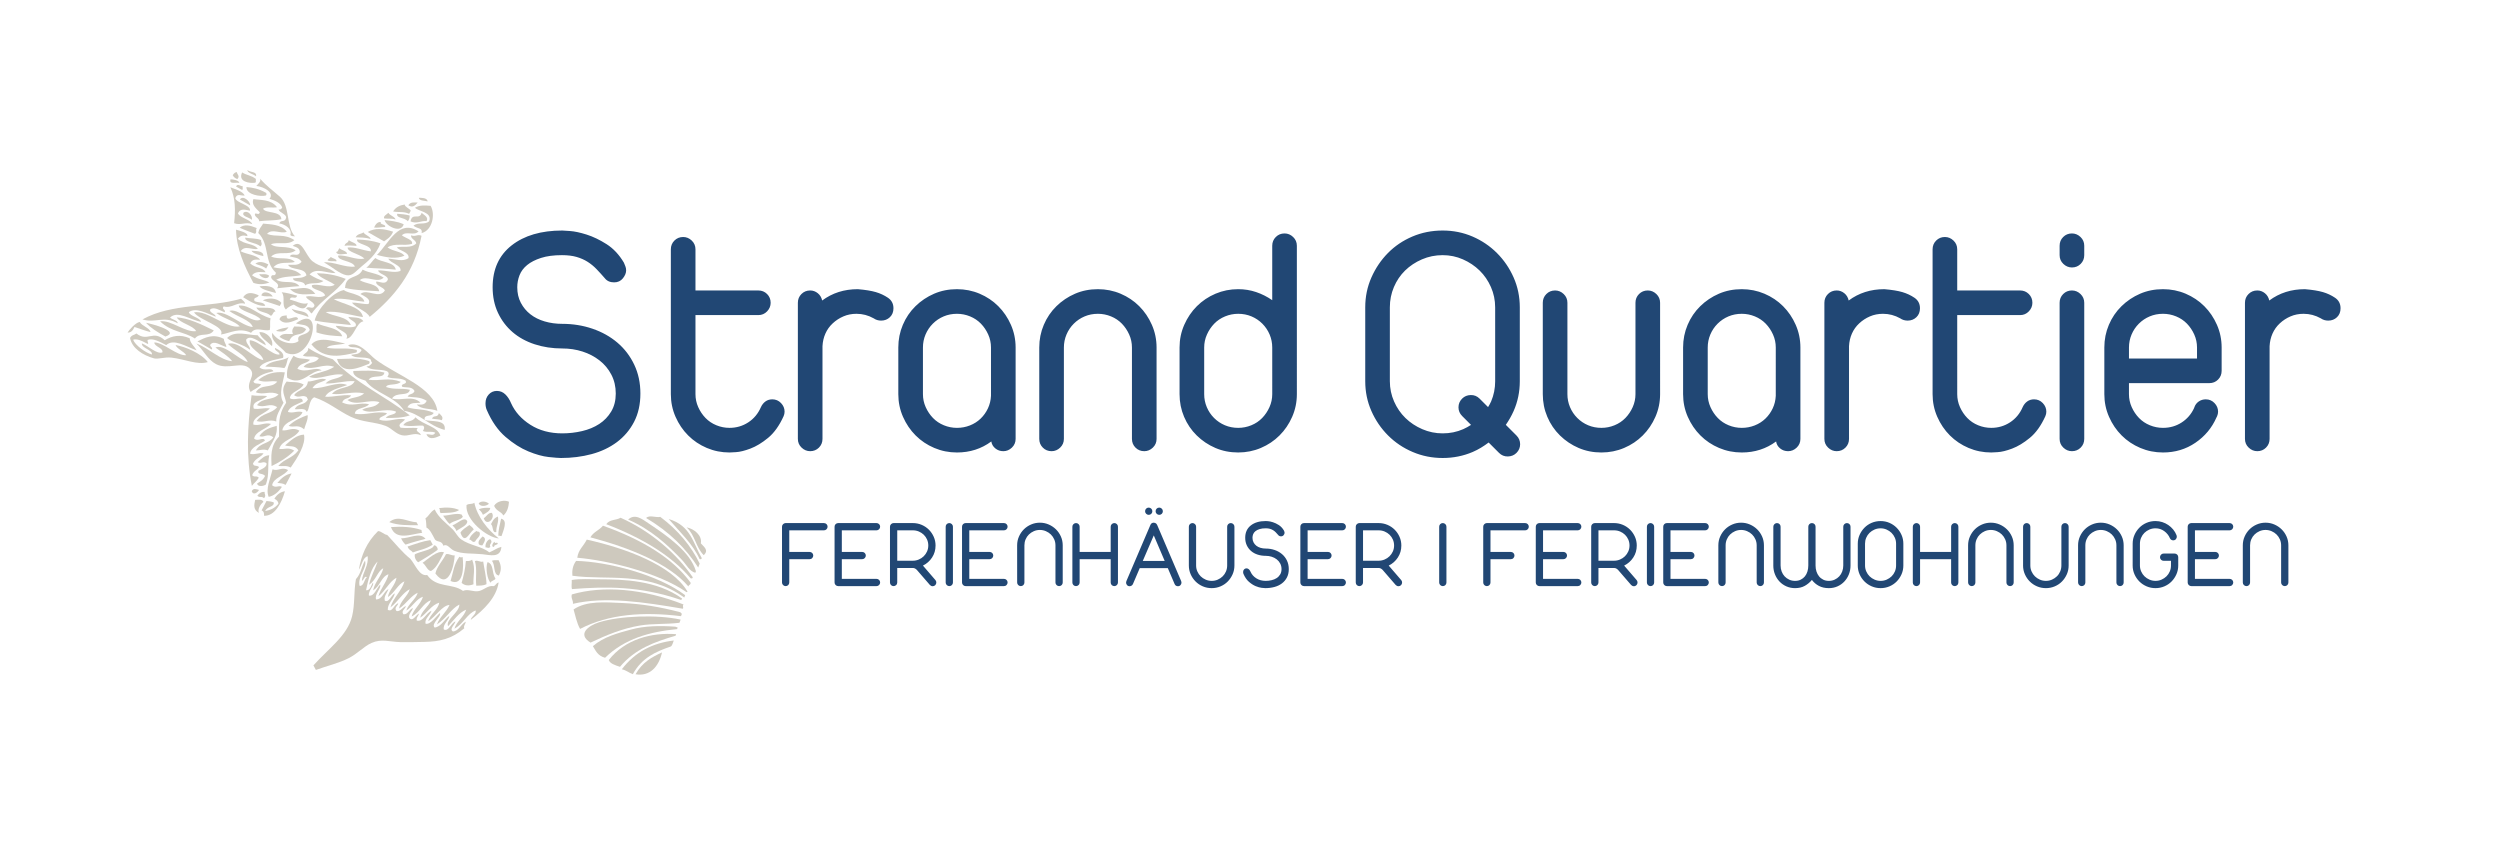 <?xml version="1.0" encoding="utf-8"?>
<!-- Generator: Adobe Illustrator 16.2.1, SVG Export Plug-In . SVG Version: 6.00 Build 0)  -->
<!DOCTYPE svg PUBLIC "-//W3C//DTD SVG 1.1//EN" "http://www.w3.org/Graphics/SVG/1.1/DTD/svg11.dtd">
<svg version="1.1" id="Ebene_1" xmlns="http://www.w3.org/2000/svg" xmlns:xlink="http://www.w3.org/1999/xlink" x="0px" y="0px"
	 width="391.181px" height="133.228px" viewBox="0 0 391.181 133.228" enable-background="new 0 0 391.181 133.228"
	 xml:space="preserve">
<g>
	<defs>
		<rect id="SVGID_1_" width="391.181" height="133.228"/>
	</defs>
	<clipPath id="SVGID_2_">
		<use xlink:href="#SVGID_1_"  overflow="visible"/>
	</clipPath>
	<path clip-path="url(#SVGID_2_)" fill="#CEC9BE" d="M76.794,91.193c-0.55-0.424-0.858-2.414-0.507-3.239
		c1.021,0.306,0.634,1.717,1.231,2.547C77.555,90.809,76.718,90.873,76.794,91.193"/>
	<path clip-path="url(#SVGID_2_)" fill="#CEC9BE" d="M76.122,91.403c-0.598,0.29-1.076,0.199-1.598,0.247
		c-0.151-1.309,0.159-2.486-0.213-3.857c0.505-0.209,0.804,0.24,1.296,0.067C75.775,89.041,76.102,90.264,76.122,91.403"/>
	<path clip-path="url(#SVGID_2_)" fill="#CEC9BE" d="M76.961,87.745c0.391-0.171,0.687-0.039,1.045-0.104
		c0.526,0.949,0.405,1.714,0.056,2.414C77.109,89.888,77.571,88.471,76.961,87.745"/>
	<path clip-path="url(#SVGID_2_)" fill="#CEC9BE" d="M72.232,91.201c0.314-1.11,0.58-2.233,0.66-3.411
		c0.318-0.042,0.583,0.084,0.982-0.221c0.574,1.428,0.123,2.566,0.213,3.858C73.36,91.7,72.728,91.665,72.232,91.201"/>
	<path clip-path="url(#SVGID_2_)" fill="#CEC9BE" d="M70.499,90.91c0.401-1.284,0.514-2.652,1.392-3.803
		c0.132,0.116,0.288,0.159,0.494,0.041C72.583,88.655,72.533,91.845,70.499,90.91"/>
	<path clip-path="url(#SVGID_2_)" fill="#CEC9BE" d="M66.57,81.105c0.613-0.426,0.722-0.994,1.448-1.39
		c0.577,1.245,1.737,2.094,2.785,3.087c0.478,0.454,0.771,1.174,1.331,1.576c1.393,1.002,3.262,1.088,4.427,2.054
		c0.881-0.372,1.148-0.669,1.891-0.864c-0.119,1.806-1.796,1.269-2.995,1.151c-1.625-0.16-3.091,0.007-4.391-0.544
		c-0.678-0.288-1.077-1.17-1.683-0.776c-0.271-0.862-0.922-0.508-1.318-0.973c-0.409-0.741-0.778-1.614-1.337-1.877
		C66.676,82.067,66.715,81.612,66.57,81.105"/>
	<path clip-path="url(#SVGID_2_)" fill="#CEC9BE" d="M68.128,89.739c0.224-1.103,1.172-1.999,1.656-3.028
		c0.509-0.114,0.864,0.262,1.361,0.186C71.097,88.459,70.15,92.454,68.128,89.739"/>
	<path clip-path="url(#SVGID_2_)" fill="#CEC9BE" d="M77.342,85.554c-0.538,0.144-0.289-0.59,0.044-0.787
		c0.057,0.463,0.443-0.121,0.501,0.341C77.744,85.268,77.182,85.309,77.342,85.554"/>
	<path clip-path="url(#SVGID_2_)" fill="#CEC9BE" d="M76.726,85.58c-0.333,0.31-0.478,0.015-0.738,0.09
		c-0.142-0.51,0.287-1.266,0.71-1.298C77.278,84.935,76.426,85.093,76.726,85.58"/>
	<path clip-path="url(#SVGID_2_)" fill="#CEC9BE" d="M78.052,84.255c-1.872-0.157-5.291-2.911-5.055-5.228
		c0.465-0.297,0.76-0.056,1.224-0.354C74.695,80.882,76.31,82.892,78.052,84.255"/>
	<path clip-path="url(#SVGID_2_)" fill="#CEC9BE" d="M78.475,83.875c-0.183,0.044-0.306-0.104-0.495-0.04
		c-0.015-0.938,0.245-1.796,0.432-2.676C79.541,81.415,78.726,83.083,78.475,83.875"/>
	<path clip-path="url(#SVGID_2_)" fill="#CEC9BE" d="M75.487,85.329c-0.211,0.027-0.398-0.026-0.559-0.159
		c-0.208-0.524,0.241-0.864,0.589-1.231C76.266,84.272,75.668,84.938,75.487,85.329"/>
	<path clip-path="url(#SVGID_2_)" fill="#CEC9BE" d="M67.44,89.345c-0.568-0.018-0.835-1.006-1.324-1.273
		c0.875-0.602,2.313-2.017,3.353-1.65C68.96,87.376,68.378,88.843,67.44,89.345"/>
	<path clip-path="url(#SVGID_2_)" fill="#CEC9BE" d="M77.658,83.246c-0.688,0.192-0.426-0.864-0.83-1.235
		c0.269-0.423,0.353-0.898,1.083-1.191C78.096,81.705,77.59,82.393,77.658,83.246"/>
	<path clip-path="url(#SVGID_2_)" fill="#CEC9BE" d="M74.362,84.709c-0.439,0.326-0.575-0.319-0.93-0.264
		c0.114-0.533,0.54-0.979,1.139-1.375c0.13,0.232,0.414-0.028,0.501,0.342C75.201,83.949,74.543,84.261,74.362,84.709"/>
	<path clip-path="url(#SVGID_2_)" fill="#CEC9BE" d="M72.049,83.356c0.243-0.464,0.851-0.825,1.39-1.206
		c0.237,0.213,0.507,0.324,0.694,0.697C73.394,83.379,72.729,85.288,72.049,83.356"/>
	<path clip-path="url(#SVGID_2_)" fill="#CEC9BE" d="M77.316,79.152c0.416-0.773,1.671-0.969,2.328-0.64
		c-0.07,0.779-0.22,1.536-0.876,2.15C78.347,79.959,77.688,80.016,77.316,79.152"/>
	<path clip-path="url(#SVGID_2_)" fill="#CEC9BE" d="M75.696,81.091c0.418-0.268,0.721-0.922,1.275-0.838
		C77.547,81.096,76.149,82.467,75.696,81.091"/>
	<path clip-path="url(#SVGID_2_)" fill="#CEC9BE" d="M67.715,85.226c-1.142,0.733-2.081,0.823-3.117,1.216
		c-0.255-0.372-0.638-0.335-0.823-0.933c1.206-0.399,2.424-0.841,3.553-0.992C67.457,84.752,67.586,84.989,67.715,85.226"/>
	<path clip-path="url(#SVGID_2_)" fill="#CEC9BE" d="M71.426,83.08c-0.168-0.436-0.409-0.637-0.637-0.88
		c0.784-0.241,1.884-1.487,2.329-0.641C73.14,82.233,72.051,82.59,71.426,83.08"/>
	<path clip-path="url(#SVGID_2_)" fill="#CEC9BE" d="M75.561,80.553c-0.168-0.436-0.408-0.637-0.637-0.88
		c0.65-0.243,1.225-0.244,1.784-0.193C76.694,79.941,76.107,80.241,75.561,80.553"/>
	<path clip-path="url(#SVGID_2_)" fill="#CEC9BE" d="M74.902,78.768c0.321-0.446,1.22-0.338,1.604,0.055
		C76.226,79.138,75.204,79.426,74.902,78.768"/>
	<path clip-path="url(#SVGID_2_)" fill="#CEC9BE" d="M66.583,84.305c-1.039,0.301-2.06,0.538-3.123,0.914
		c-0.262-0.239-0.504-0.547-0.701-0.998C64.018,84.299,65.652,83.179,66.583,84.305"/>
	<path clip-path="url(#SVGID_2_)" fill="#CEC9BE" d="M70.353,81.976c-0.38-0.3-0.678-0.857-1.017-1.286
		c0.952-0.022,2.034-0.457,2.894-0.182c0.064,0.118,0.129,0.237,0.193,0.356C72.033,81.435,71.071,81.395,70.353,81.976"/>
	<path clip-path="url(#SVGID_2_)" fill="#CEC9BE" d="M66.068,83.361c-1.8,0.247-4.146,1.253-4.891-0.886
		c1.695-0.127,3.322-0.039,4.82,0.466C65.865,83.037,66.011,83.21,66.068,83.361"/>
	<path clip-path="url(#SVGID_2_)" fill="#CEC9BE" d="M71.843,79.8c-0.671,0.521-2.024,0.427-2.888,0.481
		c-0.284-0.315,0.022-0.46-0.264-0.774C69.819,79.36,70.896,79.372,71.843,79.8"/>
	<path clip-path="url(#SVGID_2_)" fill="#CEC9BE" d="M65.424,82.179c-1.557,0.009-3.122,0.045-4.512-0.479
		c1.397-1.201,2.897,0.005,4.254,0.006C65.251,81.864,65.338,82.021,65.424,82.179"/>
	<path clip-path="url(#SVGID_2_)" fill="#CEC9BE" d="M56.272,91.677c0.707,0.03,0.684-1.004,1.14-1.376
		c-0.433-0.243-0.428,0.47-0.788,0.576c0.111-1.334,1.108-2.417,0.898-3.842c-0.797,0.229-0.909,1.459-1.371,2.11
		c0.359-2.196,1.185-4.263,3.005-6.045c0.535,0.019,0.911,0.545,1.432,0.606c1.195,1.258,2.329,2.71,3.601,3.717
		c0.842,0.981,1.428,2.785,2.65,2.549c1.476,2.086,3.872,1.229,5.607,2.487c0.805-0.366,1.621,0.229,2.528,0.017
		c0.778-0.182,1.38-0.915,2.264-0.759c0.416-0.148,0.314-0.442,0.789-0.575c-0.383,2.387-2.229,4.194-4.365,5.858
		c0.068-0.547,0.903-0.877,0.766-1.482c-1.326,0.491-1.861,2.07-3.324,2.856c0.286-1.085,1.543-1.895,1.842-2.977
		c-1.114,0.42-2.029,1.757-2.837,2.595c-0.439-1.024,1.786-2.159,1.771-3.396c-1.238,0.617-2.09,2.206-3.505,3.105
		c0.361-1.097,1.516-1.969,1.963-3.042c-1.154,0.07-2.156,1.833-3.332,2.555c0.237-1.065,1.561-1.823,1.721-2.91
		c-1.178,0.333-1.927,1.651-2.966,2.357c0.133-1.028,1.358-1.747,1.664-2.728c-1.23,0.387-1.643,1.866-3.025,2.541
		c0.276-1.12,1.475-1.979,1.778-3.093c-0.998,0.284-1.606,1.543-2.601,2.161c0.277-1.021,1.504-1.771,1.785-2.792
		c-1.012,0.427-1.808,1.743-2.903,2.475c0.097-1.138,1.374-1.941,1.656-3.027c-1.086,0.525-1.889,1.996-3.017,2.842
		c0.388-1.455,1.795-2.622,2.188-4.076c-0.98,0.402-1.505,1.762-2.595,2.463c0.155-1.089,1.206-1.924,1.348-3.015
		c-1.083,0.526-1.72,2.044-2.83,2.895c0.32-1.209,1.312-2.226,1.585-3.447c-1.138,0.344-1.271,1.838-2.409,2.515
		c0.213-1.239,1.315-2.226,1.585-3.448c-0.886,0.417-1.127,1.878-2.222,2.568c0.269-1.256,0.927-2.402,1.334-3.619
		c-1.036,0.973-1.5,2.973-1.807,4.485c0.675,0.087,0.813-0.832,1.082-1.193c0.252,0.406-0.775,1.311-0.631,2.02
		c0.824,0.187,1.208-1.177,1.748-1.702c0.266,0.51-0.923,1.468-0.623,2.319c1.007-0.05,1.154-1.201,1.934-1.649
		c-0.184,0.613-0.759,1.118-0.574,1.836c0.693,0.362,0.944-0.86,1.577-1.152c-0.197,0.911-1.154,1.605-1.113,2.583
		c0.767,0.407,0.915-0.796,1.641-1.034c-0.043,0.42-0.713,0.664-0.279,1.22c0.547,0.147,0.978-0.584,1.461-0.785
		c-0.029,0.458-0.773,0.714-0.401,1.285c0.712,0.131,0.874-0.748,1.518-0.969c-0.137,0.527-0.739,0.924-0.58,1.533
		c0.53,0.705,1.031-0.449,1.525-0.666c-0.066,0.381-0.48,0.663-0.344,1.102c0.996,0.235,1.373-1.131,2.308-1.545
		c-0.201,0.709-1.112,1.218-0.94,2.032c0.782,0.196,1.642-1.157,2.243-1.664c0.331,0.477-1.481,1.693-0.81,2.27
		c1.028-0.145,1.532-1.297,2.3-1.847c-0.108,0.769-1.054,1.3-0.875,2.15c0.794,0.34,1.094-0.962,1.82-1.284
		c-0.055,0.515-1.028,1.199-0.395,1.587c0.901-0.046,1.24-1.111,1.999-1.531c0.012,0.37-0.394,0.62-0.222,1.036
		c-1.965,1.689-3.919,2.088-6.24,2.13c-1.306,0.023-2.649,0.061-3.761,0.033c-1.672-0.04-2.916-0.571-4.498,0.126
		c-1.214,0.535-2.179,1.672-3.584,2.383c-1.569,0.795-3.388,1.206-5.135,1.843c-0.129-0.237-0.258-0.475-0.387-0.71
		c2.35-2.62,5.319-4.662,6.049-7.679c0.466-1.92,0.242-3.802,0.605-5.824c0.818-0.867,0.844-1.959,1.412-2.896
		C57.513,88.832,55.895,90.238,56.272,91.677"/>
	<path clip-path="url(#SVGID_2_)" fill="#CEC9BE" d="M68.474,86.04c-0.915,0.674-1.984,1.304-3.038,1.938
		c-0.412-0.284-0.615-0.837-0.523-1.248c0.867-0.455,2.701-0.708,2.93-1.269C67.928,85.072,68.574,85.609,68.474,86.04"/>
	<path clip-path="url(#SVGID_2_)" fill="#CEC9BE" d="M65,65.292c-0.503,0.848-1.392,0.388-1.895,1.24
		c1.102,0.281,2.04,0.004,3.08,0.07c0.264,0.199,0.218,0.489-0.021,0.834c0.71,0.297,1.232-0.037,1.94,0.262
		c-0.301,0.637-0.93,0.155-1.386,0.265c0.496,1.062,1.632,0.432,2.187,0.192C68.417,66.681,66.272,66.534,65,65.292"/>
	<path clip-path="url(#SVGID_2_)" fill="#CEC9BE" d="M69.131,65.747c0.29-0.497-0.121-0.793-0.461-1.107
		c-0.204,0.811-0.822,0.225-1.076,0.866C68.115,65.617,68.586,65.568,69.131,65.747"/>
	<path clip-path="url(#SVGID_2_)" fill="#CEC9BE" d="M68.436,64.293c-0.544-3.726-6.249-5.478-9.698-8.075
		c-1.009-0.759-2.494-2.852-4.246-2.213c0.278,0.619,1.335,0.027,2.092,0.772c-0.394,0.774-1.07,0.59-1.643,0.752
		c0.597,0.652,2.007,0.193,2.988,0.649c0.179,0.179,0.1,0.43,0.308,0.601c-0.252,0.348-0.531,0.606-0.906,0.538
		c0.66,0.726,2.152,0.39,3.145,0.741c0.448,0.193,0.408,0.525,0.139,0.924c1.008,0.406,1.788,0.032,2.826,0.559
		c0.414,0.677-0.845,0.407-0.511,0.975c0.607,0.195,1.569-0.106,1.932,0.681c-0.265,0.605-0.793,0.32-1.078,0.864
		c0.98,0.163,1.857-0.029,2.988,0.649c-0.35,0.776-0.986,0.577-1.558,0.589C65.912,64.146,67.41,63.839,68.436,64.293"/>
	<path clip-path="url(#SVGID_2_)" fill="#CEC9BE" d="M51.945,61.634c1.745,0.199,3.232-0.476,5.035-0.081
		c-0.767,0.717-1.794,0.54-2.622,1.037c1.415,1.041,3.307-0.21,5.023,0.334c-0.728,0.997-1.857,0.624-2.709,1.2
		c1.436,0.81,3.437-0.379,5.269,0.264c0.071,0.56-1.208,0.402-1.57,1.006c1.292,0.014,2.577,0.01,3.747-0.397
		c-3.703-2.947-8.415-4.963-12.035-8.779c-1.217-0.367-2.474-0.86-3.85-1.775c0.007,0.75-0.46,0.684-0.842,1.207
		c0.9,0.35,1.564-0.108,2.505,0.376c-0.634,1.013-1.733,0.445-2.389,1.384c1.771,0.586,3.012-0.63,4.79-0.011
		c-1.228,0.81-2.689,0.823-3.934,1.554c1.48,0.656,3.529-0.66,5.36-0.316C52.887,59.406,51.74,59.13,50.932,60
		c1.571,0.063,2.971-0.455,4.554-0.358C54.982,60.857,52.89,60.42,51.945,61.634"/>
	<path clip-path="url(#SVGID_2_)" fill="#CEC9BE" d="M57.746,56.921c0.127-0.176,0.117-0.31,0.013-0.415
		c-1.83-0.634-3.374-0.306-5.023-0.338C53.425,58.863,56.365,57.468,57.746,56.921"/>
	<path clip-path="url(#SVGID_2_)" fill="#CEC9BE" d="M65.96,36.892c-0.622-0.306-0.996,0.227-1.62-0.08
		c-0.15,0.549,0.802,0.778,0.779,1.289c-0.83,0.81-2.026,0.355-3.018,0.603c0.28,0.511,1.989,0.714,1.824,1.674
		c-0.875,0.646-2.087,0.142-3.168,0.093c0.342,0.728,2.14,1.034,1.899,1.928c-1.038,0.396-2.35-0.148-3.488-0.089
		c0.1,0.614,1.687,0.796,1.505,1.494c-0.39,0.783-1.161,0.275-1.792,0.243c-0.189,0.653,1.13,0.867,1.345,1.402
		c-0.909,1.437-2.774-0.382-3.829,0.558c0.752,0.427,1.709,0.789,1.26,1.564c-0.824,0.067-1.765-0.265-2.591-0.213
		c0.634,0.829,2.355,1.339,2.782,2.226C61.573,46.527,64.833,42.774,65.96,36.892"/>
	<path clip-path="url(#SVGID_2_)" fill="#CEC9BE" d="M67.379,32.208c-0.869-0.078-1.729-0.139-2.444,0.293
		c0.49,0.592,2.757,0.645,2.219,2.116c-0.697,0.645-1.754,0.061-2.456,0.709c0.675,0.517,1.455,0.285,1.274,1.149
		C67.697,36.03,68.137,33.458,67.379,32.208"/>
	<path clip-path="url(#SVGID_2_)" fill="#CEC9BE" d="M44.583,76.867c-0.64,0.089-1.198,0.443-1.652,1.168
		c0.41,0.204,0.622,0.466,0.63,0.783c-0.579,0.745-1.305,0.994-2.058,1.148c0.314-0.806,1.43-0.576,1.332-1.351
		c-0.402-0.16-0.763-0.183-1.132-0.225c-0.256,0.492-0.511,0.976-0.768,1.465c0.417,0.199,0.371,0.536,0.385,0.852
		C43.025,80.749,44.063,78.709,44.583,76.867"/>
	<path clip-path="url(#SVGID_2_)" fill="#CEC9BE" d="M66.749,34.596c0.331-0.602-0.336-0.911-0.778-1.29
		c-0.354,1.209-1.461-0.136-1.737,1.334C65.206,35.087,65.876,34.496,66.749,34.596"/>
	<path clip-path="url(#SVGID_2_)" fill="#CEC9BE" d="M55.761,55.152c0.125-0.173,0.115-0.309,0.01-0.414
		c-1.626-0.404-3.026-0.036-4.618-0.317c0.334-0.542,2.011-0.407,2.859-0.689c-1.282-0.135-4.018-1.3-5.279,0.153
		C50.777,56.468,53.762,55.605,55.761,55.152"/>
	<path clip-path="url(#SVGID_2_)" fill="#CEC9BE" d="M44.69,75.873c0.313-0.597,0.624-1.193,0.937-1.789
		c-0.855,0.113-1.573,0.681-2.227,1.474C43.82,75.633,44.202,75.574,44.69,75.873"/>
	<path clip-path="url(#SVGID_2_)" fill="#CEC9BE" d="M64.469,38.154c0.195-0.655-1.05-0.892-1.59-1.333
		c0.714-0.74,1.909,0.157,2.612-0.62c-3.11-1.976-4.543,1.742-6.503,3.682c1.547,0.431,3.039,0.676,4.298,0.129
		c-0.581-0.744-1.677-0.605-2.646-1.3C61.75,37.96,63.251,38.547,64.469,38.154"/>
	<path clip-path="url(#SVGID_2_)" fill="#CEC9BE" d="M44.115,76.175c-0.578-0.304-0.897,0.271-1.535-0.239
		c0.185-1.181,1.803-1.398,2.493-2.381c-0.972-0.588-1.528,0.239-2.432-0.12c-0.322,1.469-1.128,3.084-0.597,4.309
		C42.843,77.586,43.528,77.048,44.115,76.175"/>
	<path clip-path="url(#SVGID_2_)" fill="#CEC9BE" d="M47.564,68.006c-1.14,0.04-2.043,0.89-2.961,1.689
		c0.737,0.254,1.55-0.11,2.089,0.771c-0.917,1.251-2.19,1.3-3.145,2.428c0.661,0.134,1.199-0.146,1.941,0.265
		C46.542,71.627,47.903,69.513,47.564,68.006"/>
	<path clip-path="url(#SVGID_2_)" fill="#CEC9BE" d="M61.932,42.196c-0.234-1.262-2.243-1.08-3.201-1.828
		c-0.492,0.44-0.898,1.167-1.418,1.516C58.866,42.027,60.366,42.005,61.932,42.196"/>
	<path clip-path="url(#SVGID_2_)" fill="#CEC9BE" d="M66.907,31.517c-0.063-0.626-1.04-0.555-1.366-0.567
		C65.574,31.463,66.548,31.388,66.907,31.517"/>
	<path clip-path="url(#SVGID_2_)" fill="#CEC9BE" d="M56.857,50.287c-0.404-0.759-1.667-0.564-2.334-0.703
		c0.141,0.556,1.47,0.769,1.1,1.475c-0.909,0.374-2.066-0.079-3.084-0.071c0.292,0.743,2.251,0.999,1.654,2.001
		C55.346,52.983,55.738,50.395,56.857,50.287"/>
	<path clip-path="url(#SVGID_2_)" fill="#CEC9BE" d="M59.329,45.571c-0.178-1.226-2.164-1.141-3.039-1.737
		c1.03-0.877,2.751,0.605,3.743-0.398c-1.202-0.769-2.144-0.651-3.296-1.249c-0.728,1.587-2.61,0.668-2.75,2.866
		C55.846,45.49,57.561,45.438,59.329,45.571"/>
	<path clip-path="url(#SVGID_2_)" fill="#CEC9BE" d="M46.042,70.516c-0.938-0.621-1.549-0.14-2.346-0.281
		c0.388-1.406,2.31-1.494,3.156-2.849c-1.078-0.638-1.753,0.075-2.679-0.05c0.253-1.606,2.783-1.631,3.155-2.845
		c-0.831-0.265-1.436,0.24-2.272-0.032c0.159-0.831,1.582-1.256,2.317-1.633c-0.009-0.981-1.314-0.016-2.018-0.521
		c0.127-1.05,1.591-1.129,2.165-2.142c-0.999-0.526-1.771-0.286-2.667-0.467c-1.083,1.418-0.212,2.266-0.083,3.333
		c-1.392,2.058-1.049,3.61-1.109,5.284c-1.41,1.438-1.219,3.185-1.169,4.612C43.733,72.324,44.944,71.613,46.042,70.516"/>
	<path clip-path="url(#SVGID_2_)" fill="#CEC9BE" d="M47.587,67.174c0.206-0.75,0.658-1.569,0.543-2.226
		c-1.044,0.378-2.066,0.822-2.963,1.689C46.02,66.977,46.582,66.318,47.587,67.174"/>
	<path clip-path="url(#SVGID_2_)" fill="#CEC9BE" d="M56.792,49.616c-0.249-1.672-3.265-2.03-4.553-2.814
		c1.484-0.234,3.187,0.28,4.777,0.404c-0.283-1.233-2.65-1.278-3.201-1.826c-1.757,0.344-4.138,2.929-4.583,4.774
		c1.934,0.392,3.779,0.476,5.665,0.702c-0.524-1.397-2.725-1.277-3.927-2.031C52.761,48.579,54.845,49.329,56.792,49.616"/>
	<path clip-path="url(#SVGID_2_)" fill="#CEC9BE" d="M40.521,80.253c-0.269-0.526,0.221-1.35,0.696-1.719
		c-0.158-0.473-0.881-0.329-1.292-0.316C39.746,79.006,39.612,79.781,40.521,80.253"/>
	<path clip-path="url(#SVGID_2_)" fill="#CEC9BE" d="M41.311,77.957c0.41-0.441,0.011-0.646,0.106-0.996
		c-0.456-0.036-0.841,0.158-1.153,0.609C40.692,77.967,40.883,77.559,41.311,77.957"/>
	<path clip-path="url(#SVGID_2_)" fill="#CEC9BE" d="M63.825,34.62c0.249-0.352,0.301-0.643,0.265-0.906
		c-0.668-0.169-1.305-0.226-1.938-0.264C61.999,34.201,63.192,33.949,63.825,34.62"/>
	<path clip-path="url(#SVGID_2_)" fill="#CEC9BE" d="M65.361,31.693c-0.534-0.007-1.107-0.14-1.472,0.423
		C64.556,32.571,64.963,32.151,65.361,31.693"/>
	<path clip-path="url(#SVGID_2_)" fill="#CEC9BE" d="M63.167,35.085c-1.07-0.468-2.023-0.537-2.988-0.649
		C60.431,35.438,62.781,36.561,63.167,35.085"/>
	<path clip-path="url(#SVGID_2_)" fill="#CEC9BE" d="M64.017,33.46c0.086-0.163,0.17-0.326,0.257-0.489
		c-0.181-0.36-0.915-0.563-0.95-0.967c-0.676,0.111-1.325,0.317-1.814,1.078C62.367,33.278,63.094,33.028,64.017,33.46"/>
	<path clip-path="url(#SVGID_2_)" fill="#CEC9BE" d="M53.554,52.623c-0.494-1.424-2.789-1.396-3.926-2.032
		c-0.222,0.524-0.037,0.93-0.119,1.413C50.945,52.503,52.244,52.548,53.554,52.623"/>
	<path clip-path="url(#SVGID_2_)" fill="#CEC9BE" d="M40.53,76.665c-0.436-0.129-0.895-0.333-1.141,0.194
		C39.601,77.525,40.253,77.129,40.53,76.665"/>
	<path clip-path="url(#SVGID_2_)" fill="#CEC9BE" d="M50.334,57.967c-0.924-0.722-2.423,0.506-3.808-0.273
		c0.506-0.996,1.393-0.701,1.982-1.403c-1.017-0.282-1.796-0.023-2.578-0.629c-0.868,1.308-1.155,2.45-0.981,3.454
		C47.277,60.541,48.426,57.965,50.334,57.967"/>
	<path clip-path="url(#SVGID_2_)" fill="#CEC9BE" d="M61.513,36.252c-1.469-0.472-2.852-0.644-3.978,0.051
		c0.855,0.489,1.706,0.977,2.562,1.464C60.603,37.381,61.146,37.121,61.513,36.252"/>
	<path clip-path="url(#SVGID_2_)" fill="#CEC9BE" d="M61.885,34.353c-0.053-0.444-0.936-0.648-1.111-1.056
		c-0.283,0.281-0.802,0.48-0.671,0.881C60.708,34.276,61.238,34.117,61.885,34.353"/>
	<path clip-path="url(#SVGID_2_)" fill="#CEC9BE" d="M59.517,38.07c-1.283-0.444-2.467-0.549-3.634-0.597
		c-0.24,0.815,2.308,0.778,2.145,1.86c-1.191-0.129-2.526-0.749-3.64-0.6c0.001,0.745,1.781,0.932,2.636,1.718
		c-1.234,0.327-2.841-0.614-4.126-0.457c-0.064,0.897,2.262,0.741,2.634,1.717c-1.491,0.208-3.34-0.799-4.853-0.659
		c1.205,0.661,2.487,1.822,3.521,2.01c0.94,0.17,1.397-0.56,2.388-1.382C57.313,41.082,58.955,39.824,59.517,38.07"/>
	<path clip-path="url(#SVGID_2_)" fill="#CEC9BE" d="M43.299,66.627c-0.979,0.291-1.976,0.521-2.719,1.617
		c0.801,0.312,1.255-0.568,2.188,0.19c-0.79,1.091-1.996,0.761-2.729,2.036c0.633,0.039,1.157-0.281,1.865,0.007
		C42.828,68.811,43.443,68.033,43.299,66.627"/>
	<path clip-path="url(#SVGID_2_)" fill="#CEC9BE" d="M60.231,35.521c0.311-0.412-0.938-0.371-0.629-0.781
		c-0.456-0.05-0.809,0.264-1.074,0.863C59.125,35.679,59.658,35.532,60.231,35.521"/>
	<path clip-path="url(#SVGID_2_)" fill="#CEC9BE" d="M43.235,65.956c-0.107-0.843,0.597-1.919,1.128-2.946
		c-0.833-1.321-0.073-3.104,0.201-4.746c-1.557-0.165-2.96,0.193-4.171,1.21c1.123,0.493,1.958,0.013,2.997,0.235
		c-0.943,1.159-2.49,0.277-3.368,1.666c1.312,0.533,2.205-0.345,3.562,0.345c-0.988,1.015-2.452,0.403-3.367,1.665
		c1.186,0.567,1.899-0.47,3.157,0.323c-0.957,1.126-2.328,0.842-3.222,2.176C41.274,66.225,42.083,65.512,43.235,65.956"/>
	<path clip-path="url(#SVGID_2_)" fill="#CEC9BE" d="M57.992,37.412c-0.053-0.444-0.934-0.647-1.109-1.056
		c-0.398,0.302-0.921,0.181-1.235,0.772C56.421,37.196,57.148,37.111,57.992,37.412"/>
	<path clip-path="url(#SVGID_2_)" fill="#CEC9BE" d="M54.104,43.642c-1.61-0.645-3.094-0.868-4.521-0.893
		c0.445,0.744,1.94,1.183,2.796,1.809c-1.011,0.641-2.469-0.254-3.573,0.07c-0.19,0.777,1.806,0.705,2.067,1.605
		c-0.852,0.572-2.071-0.098-3.009,0.184c0.206,0.536,1.297,0.818,1.344,1.404c-0.251,0.792-1.022-0.172-1.309,0.516
		c0.552,0.16,0.498,0.5,0.875,0.712C50.41,46.769,52.462,45.901,54.104,43.642"/>
	<path clip-path="url(#SVGID_2_)" fill="#CEC9BE" d="M46.301,50.594c0.842,0.323,1.868,0.059,2.163,1.024
		c-0.458,1.012-2.164,0.513-1.747,1.748c-0.98,0.805-3.302,0.107-4.107-1.288c-0.327,1.332,1.282,2.107,2.112,3.106
		C48.76,57.083,51.034,47.166,46.301,50.594"/>
	<path clip-path="url(#SVGID_2_)" fill="#CEC9BE" d="M55.776,38.469c0.073-0.435-0.866-0.576-1.197-0.897
		c-0.144,0.567-0.525,0.322-0.669,0.887C54.503,38.369,55.146,38.439,55.776,38.469"/>
	<path clip-path="url(#SVGID_2_)" fill="#CEC9BE" d="M54.283,39.731c0.072-0.435-0.864-0.576-1.193-0.895
		c-0.151,0.251-0.249,0.663-0.503,0.559C52.799,40.088,53.816,39.671,54.283,39.731"/>
	<path clip-path="url(#SVGID_2_)" fill="#CEC9BE" d="M47.9,51.507c-0.748-0.575-1.254-0.336-1.856-0.426
		c-0.368,0.474-0.38,0.844-0.192,1.16c-0.719,0.12-1.582-0.249-2.123,0.474c0.557,0.385,1.056,0.57,1.527,0.663
		C45.867,51.828,47.218,52.806,47.9,51.507"/>
	<path clip-path="url(#SVGID_2_)" fill="#CEC9BE" d="M52.504,42.728c-1.057-1.004-2.361-0.857-3.604-1.849
		c-1.142-0.906-1.626-3.642-3.107-2.406c0.662,0.221,1.151,0.358,1.111,1.056c-0.355,0.753-1.179-0.084-1.558,0.588
		c0.669,0.212,1.398,0.134,1.845,0.844c-0.553,0.681-1.384,0.415-2.119,0.479c0.507,0.93,2.644,0.349,2.879,1.644
		c-0.607,0.499-1.402,0.37-2.122,0.478c0.143,0.747,1.734,0.209,1.918,1.097c0.844-0.599,2.022-0.062,2.857-0.693
		c-0.682-0.212-1.394-0.52-2.163-1.024C49.478,41.795,51.147,42.794,52.504,42.728"/>
	<path clip-path="url(#SVGID_2_)" fill="#CEC9BE" d="M44.5,57.593c0.505-0.651,0.299-1.097,0.692-1.718
		c-1.153,0.752-2.642,0.37-3.689,1.486C42.501,57.426,43.47,57.407,44.5,57.593"/>
	<path clip-path="url(#SVGID_2_)" fill="#CEC9BE" d="M48.272,49.606c-0.128-1.073-1.854-0.865-2.644-1.299
		C46.167,49.212,46.945,49.032,48.272,49.606"/>
	<path clip-path="url(#SVGID_2_)" fill="#CEC9BE" d="M52.63,40.899c0.169-0.373-0.643-0.457-0.875-0.711
		c-0.131,0.303-0.376,0.229-0.5,0.556C51.77,40.982,52.16,40.804,52.63,40.899"/>
	<path clip-path="url(#SVGID_2_)" fill="#CEC9BE" d="M44.296,55.997c0.221-0.709-0.435-1.158-1.259-1.564
		c-0.168,0.464,0.739,0.613,0.707,1.039c-1.099,0.214-3.134-2.117-4.652-2.236c-0.281,1.321,1.885,1.936,2.111,3.108
		c-1.532-0.242-3.952-3.163-5.535-2.528c0.92,0.973,2.665,1.708,3.094,2.825c-1.189-0.225-3.743-2.923-5.054-2.258
		c0.939,0.693,2.033,1.343,2.622,2.135c-1.882-0.16-3.476-1.947-5.611-2.783c1.147,1.098,1.81,2.578,3.085,3.24
		c1.837,0.957,4.03-0.504,5.256,0.678c1.188,1.147-0.785,2.159,0.151,3.682c0.534-0.451,1.16-0.588,1.653-1.171
		c-0.471-0.28-1.061,0.015-1.206-0.476c0.889-1.064,2.005-1.336,3.125-1.596c-0.347-0.709-1.384,0.107-2.175-0.611
		C41.173,56.537,43.101,56.31,44.296,55.997"/>
	<path clip-path="url(#SVGID_2_)" fill="#CEC9BE" d="M49.339,45.989c-1.186-1.608-2.744-0.584-3.959-0.78
		C46.448,46.417,48.18,45.987,49.339,45.989"/>
	<path clip-path="url(#SVGID_2_)" fill="#CEC9BE" d="M48.166,47.432c-0.8,0.3-1.876-0.339-2.828-0.56
		c0.227-0.741,0.926,0.133,1.153-0.61c-0.824-0.241-1.646-0.463-2.422-0.535c0.648,0.776-0.072,1.948,0.662,2.702
		c0.369-0.403,0.804-0.589,1.24-0.773C46.901,48.26,47.788,48.707,48.166,47.432"/>
	<path clip-path="url(#SVGID_2_)" fill="#CEC9BE" d="M46.641,49.942c-0.158-0.959-1.943,0.69-1.767-0.589
		c-0.428,0.062-0.902-0.042-1.155,0.608C44.495,50.964,45.828,50.279,46.641,49.942"/>
	<path clip-path="url(#SVGID_2_)" fill="#CEC9BE" d="M45.15,51.203c-0.664,0.156-1.374,0.164-1.963,0.57
		C43.954,51.961,44.667,51.984,45.15,51.203"/>
	<path clip-path="url(#SVGID_2_)" fill="#CEC9BE" d="M42.559,54.161c0.302-1.09-0.852-2.295-1.973-2.184
		C40.744,52.847,41.843,53.449,42.559,54.161"/>
	<path clip-path="url(#SVGID_2_)" fill="#CEC9BE" d="M46.854,44.781c-0.906-1.111-2.387-0.27-3.628-1.015
		c1.191-0.621,2.63-0.412,3.912-0.722c-1.164-1.24-3.002-0.862-4.35-1.221c0.895-1.028,2.243-0.517,3.348-0.831
		c-0.897-0.935-2.479-0.283-3.71-0.854c1.077-1.013,2.733-0.057,3.838-0.975c-1.376-0.849-2.964-0.202-3.872-0.944
		c1.154-0.452,2.643,0.243,3.669-0.65c-1.646-1.07-2.784-0.412-4.276-0.965c0.783-0.949,2.154,0.087,3.09-0.349
		c-0.933-1.205-2.64-1.138-3.7-1.267c-0.433,0.722-0.582,0.687-0.766,1.462c1.832,1.812,0.848,4.439,2.762,6.228
		c-0.091,0.747-0.602,0.062-0.744,0.631c-0.051,0.703,1.598,0.914,0.926,1.799C44.522,45.002,45.671,44.839,46.854,44.781"/>
	<path clip-path="url(#SVGID_2_)" fill="#CEC9BE" d="M41.588,54.027c-0.064-0.626-0.935-1.016-1.259-1.565
		c-1.648-0.015-3.526-0.828-4.8,0.427c0.7,0.71,2.381,0.861,3.607,1.851c0.019-0.604-0.692-0.996-0.61-1.617
		C39.218,52.306,40.5,53.495,41.588,54.027"/>
	<path clip-path="url(#SVGID_2_)" fill="#CEC9BE" d="M42.216,51.64c0.128-0.635-0.038-1.182,0.125-1.828
		c-2.234-0.676-3.223-2.111-4.977-2.003c0.052,0.936,2.626,1.199,3.432,2.174c-1.276,0.785-3.559-1.849-4.917-1.329
		c1.115,0.87,3.351,1.417,3.671,2.518c-1.734-0.163-4.139-2.609-5.706-2.202c1.275,0.957,2.846,1.229,3.678,2.101
		c-2.043,0.432-5.114-2.605-7.167-2.194c0.861,1.257,4.948,2.197,4.215,3.464c1.528-0.226,2.852-1.16,4.714-0.263
		C39.999,51.047,41.266,51.88,42.216,51.64"/>
	<path clip-path="url(#SVGID_2_)" fill="#CEC9BE" d="M43.773,47.881c0.086-0.163,0.17-0.324,0.255-0.487
		c-0.69-0.853-2.158-0.791-2.911-0.397C42.077,47.313,43.217,47.692,43.773,47.881"/>
	<path clip-path="url(#SVGID_2_)" fill="#CEC9BE" d="M43.1,48.764c-0.223-0.902-2.121-0.492-2.984-0.65
		c0.341,0.843,1.498,0.596,2.239,1.281C42.682,49.453,42.746,48.617,43.1,48.764"/>
	<path clip-path="url(#SVGID_2_)" fill="#CEC9BE" d="M43.173,45.848c-0.173-1.231-1.686-1.151-2.571-1.045
		C40.996,45.366,42.442,45.64,43.173,45.848"/>
	<path clip-path="url(#SVGID_2_)" fill="#CEC9BE" d="M42.673,46.406c-0.219-0.566-1.551-1.067-1.78-0.172
		C41.537,46.471,42.066,46.313,42.673,46.406"/>
	<path clip-path="url(#SVGID_2_)" fill="#CEC9BE" d="M41.499,47.853c-0.16-0.667-1.188-0.45-1.682-0.754
		c-0.212-0.668,0.451-0.379,0.671-0.885c-0.978-0.45-1.863-0.594-2.443,0.297C39.297,47.302,40.509,47.956,41.499,47.853"/>
	<path clip-path="url(#SVGID_2_)" fill="#CEC9BE" d="M46.155,36.989c-1.421-1.541-0.753-4.796-2.359-6.209
		c-1.226-1.082-2.063-1.63-3.093-2.822c0.157,0.486-0.326,0.809-0.596,1.136c1.22,0.139,2.877,1.055,2.058,2.023
		c0.766,0.205,1.774,0.636,1.994,1.35c-0.138,0.282-0.337,0.355-0.573,0.303c0.118,0.517,1.275,0.734,1.182,1.314
		c-0.207,0.808-0.82,0.224-1.074,0.863c1.011,0.192,2.032,0.887,1.737,1.837C45.728,37.045,45.914,36.916,46.155,36.989"/>
	<path clip-path="url(#SVGID_2_)" fill="#CEC9BE" d="M42.105,43.124c-0.603-0.392-1.013-0.123-1.537-0.243
		C40.68,43.366,41.931,43.915,42.105,43.124"/>
	<path clip-path="url(#SVGID_2_)" fill="#CEC9BE" d="M35.414,54.302c0.012-0.461-0.402-0.802-0.376-1.269
		c-1.675-0.874-2.905-0.229-4.147,0.377c0.746,0.428,1.492,0.853,2.241,1.279c0.246-0.349-0.369-0.444-0.225-0.763
		C33.489,53.189,34.542,54.057,35.414,54.302"/>
	<path clip-path="url(#SVGID_2_)" fill="#CEC9BE" d="M41.649,42.019c0.111-0.217,0.225-0.434,0.339-0.652
		c-0.778-0.383-1.49-0.541-2.028-0.102C40.527,41.53,41.015,41.533,41.649,42.019"/>
	<path clip-path="url(#SVGID_2_)" fill="#CEC9BE" d="M38.343,47.526c-0.007-0.319-0.392-0.53-0.63-0.783
		c-5.029,1.45-10.721,0.65-15.42,3.233c1.965,0.649,3.365-0.631,5.504,0.611c0.073-0.436-0.862-0.578-1.194-0.895
		c1.202-1.187,3.224,0.403,4.851,0.658c-0.129-0.653-1.759-0.867-1.907-1.513c1.101-0.777,2.703,0.145,4.201,0.711
		c0.005-0.462-1.051-0.615-0.864-1.128c0.571-0.473,1.447,0.096,2.26,0.447c0.272-0.402-0.556-0.483-0.14-0.925
		C36.271,48.326,37.084,47.172,38.343,47.526"/>
	<path clip-path="url(#SVGID_2_)" fill="#CEC9BE" d="M32.513,56.661c-1.006-1.381-3.567-2.432-5.046-2.671
		c0.24,0.62,1.323,0.995,1.663,1.587c-1.421,0.138-3.507-1.974-4.977-2.001c-0.054,0.656,1.439,0.867,1.257,1.562
		c-0.833,0.339-2.149-0.966-3.21-1.412c-0.107,0.767,1.683,0.982,1.577,1.747c-0.948-0.232-2.625-1.441-2.945-2.314
		c0.571-0.177,1.278,0.116,2.017,0.517c0.659,0.413,0.129-0.251,0.257-0.487c0.791-0.323,1.854,0.265,2.901,0.812
		c1.186-1.092,3.085,0.229,4.769,0.823c-0.368-0.631-1.057-1.166-1.089-1.89c-1.529-0.667-2.777-0.385-3.905,0.305
		c-1.874-1.693-2.65,0.34-4.436-1.056c-0.321,0.261-0.742,0.201-0.993,0.701c0.288,1.626,2.037,2.719,3.733,3.189
		c0.648,0.178,1.665-0.237,2.764-0.112C28.971,56.203,30.836,57.146,32.513,56.661"/>
	<path clip-path="url(#SVGID_2_)" fill="#CEC9BE" d="M41.209,40.077c0.068-0.914-1.332-0.772-1.846-0.842
		C39.497,39.655,40.719,39.953,41.209,40.077"/>
	<path clip-path="url(#SVGID_2_)" fill="#CEC9BE" d="M44.032,34.295c-0.117-1.385-2.485-0.826-2.88-1.644
		c0.652-0.35,1.486-0.079,2.197-0.227c-0.958-1.288-2.626-1.085-3.703-1.269c-0.331,0.881,0.404,1.445,1.006,2.054
		c-0.121,0.499-0.497,0.125-0.738,0.214c-0.211,0.52,0.73,0.708,0.621,1.198C41.681,34.452,42.91,34.558,44.032,34.295"/>
	<path clip-path="url(#SVGID_2_)" fill="#CEC9BE" d="M40.76,38.553c0.408-0.442,0.01-0.647,0.107-0.997
		c-0.891-0.313-1.662-0.216-2.507-0.374C38.342,37.979,39.968,37.873,40.76,38.553"/>
	<path clip-path="url(#SVGID_2_)" fill="#CEC9BE" d="M33.452,51.704c-2.028-1.007-4.033-1.943-5.794-2.041
		c0.443,0.878,2.587,1.271,3.031,2.149c-1.655,0.268-3.995-1.81-5.644-1.529c1.732,1.676,3.803,1.606,5.452,2.689
		C31.292,51.912,32.677,52.846,33.452,51.704"/>
	<path clip-path="url(#SVGID_2_)" fill="#CEC9BE" d="M39.917,36.591c0.373-0.384-0.006-0.549,0.266-0.904
		c-1.004-0.405-1.972-0.67-2.677-0.05C38.328,36.016,39.114,36.273,39.917,36.591"/>
	<path clip-path="url(#SVGID_2_)" fill="#CEC9BE" d="M39.467,35.066c-0.222-0.715-1.991-0.982-2.23-1.697
		c0.411-0.867,1.181-0.516,1.88-0.405c0.121-0.907-2.045-1.153-2.306-1.949c0.281-0.852,0.97-0.323,1.473-0.425
		c-0.299-0.691-1.631-1.03-2.241-1.283c0.815,1.694,0.808,3.627,0.589,5.619C37.675,35.311,38.421,34.675,39.467,35.066"/>
	<path clip-path="url(#SVGID_2_)" fill="#CEC9BE" d="M41.61,30.587c0.124-0.174,0.116-0.309,0.011-0.419
		c-1.121-0.639-2.109-0.824-3.062-0.899C38.522,30.506,40.84,30.813,41.61,30.587"/>
	<path clip-path="url(#SVGID_2_)" fill="#CEC9BE" d="M39.405,34.399c0.168-0.624-0.584-1.564-1.273-1.148
		C37.726,33.873,39.039,33.999,39.405,34.399"/>
	<path clip-path="url(#SVGID_2_)" fill="#CEC9BE" d="M39.136,32.133c0.085-0.578-1.125-1.677-1.598-0.915
		C38.071,31.524,38.602,31.828,39.136,32.133"/>
	<path clip-path="url(#SVGID_2_)" fill="#CEC9BE" d="M39.956,28.586c0.184-0.238-0.004-0.366,0.096-0.58
		c-0.806-0.62-1.403-0.539-2.166-1.026C37.175,28.443,39.067,28.735,39.956,28.586"/>
	<path clip-path="url(#SVGID_2_)" fill="#CEC9BE" d="M40.062,27.589c0.16-0.8-0.837-0.55-1.354-0.984
		C38.686,27.071,39.682,27.243,40.062,27.589"/>
	<path clip-path="url(#SVGID_2_)" fill="#CEC9BE" d="M22.847,50.505c0.715,0.805,1.827,1.492,3.031,2.154
		C28.267,51.866,23.842,50.699,22.847,50.505"/>
	<path clip-path="url(#SVGID_2_)" fill="#CEC9BE" d="M37.897,29.735c0.183-0.238-0.004-0.367,0.097-0.58
		c-0.357-0.009-0.857-0.497-1.055,0.03C37.258,29.369,37.579,29.551,37.897,29.735"/>
	<path clip-path="url(#SVGID_2_)" fill="#CEC9BE" d="M37.438,28.626c-0.005-0.421-1.041-0.567-1.364-0.57
		C35.784,28.933,37.084,28.467,37.438,28.626"/>
	<path clip-path="url(#SVGID_2_)" fill="#CEC9BE" d="M37.132,28.027c0.486-0.508-0.063-0.718-0.055-1.088
		c-0.27-0.015-0.48,0.178-0.661,0.47C36.529,27.652,36.733,27.867,37.132,28.027"/>
	<path clip-path="url(#SVGID_2_)" fill="#CEC9BE" d="M23.543,51.958c-0.095-0.661-1.413-0.969-1.666-1.584
		c-0.712,0.112-1.697,1.297-1.91,1.655c0.458,0.049,0.811-0.264,1.079-0.862C21.876,51.429,22.732,51.77,23.543,51.958"/>
	<path clip-path="url(#SVGID_2_)" fill="#CEC9BE" d="M69.579,67.272c0.29-1.751-2.186-1.215-3.127-1.576
		c-0.157-0.975,1.073-0.367,1.408-1.096c-1.494-0.701-2.69-0.406-4.119-0.873c0.491-0.901,1.343-0.574,2.052-0.732
		c-1.245-1.204-2.993-0.217-4.45-0.64c0.666-1.124,2.562-0.239,2.792-1.363c-1.292-0.324-2.382,0.043-3.722-0.435
		c0.139-0.596,1.72-0.177,2.294-0.803c-1.869-0.775-3.306-0.076-5.024-0.336c0.609-0.887,2.333-0.084,2.464-1.126
		c-1.724-0.424-3.275-0.27-4.865-0.243c-0.125,0.841,1.159,1.286,1.911,1.513c1.436,2.004,4.612,2.401,6.048,4.725
		C65.656,64.64,67.005,66.581,69.579,67.272"/>
	<path clip-path="url(#SVGID_2_)" fill="#CEC9BE" d="M51.029,59.423c-0.584-0.469-1.948,0.308-2.851,0.272
		c-0.17,1.394-1.488,1.137-2.161,2.145c0.78,0.542,1.203-0.127,1.941,0.266c0.113,0.103,0.073,0.252,0.235,0.346
		c-0.523,1.087-1.531,0.53-2.07,1.564c0.532,0.128,1.59-0.31,1.856,0.425c0.473-0.255,0.306-1.853,1.192-2.277
		c2.169,0.715,3.767,2.116,5.689,3.036c1.862,0.897,3.795,0.793,5.481,1.443c0.956,0.369,1.57,1.249,2.561,1.466
		c1.056,0.224,1.848-0.5,2.922-0.023c0.066-0.432-1.006-0.535-0.459-1.109c-0.911-0.08-1.757,0.065-2.679-0.05
		c-0.577-0.622,0.427-0.848,0.683-1.302c-1.424-0.314-2.503,0.538-3.978,0.053c-0.176-0.479,0.906-0.52,1.162-1.028
		c-1.808-0.418-3.252,0.4-5.033,0.082c0.107-0.99,1.611-0.749,2.228-1.473c-1.491-0.391-2.609,0.485-4.212-0.291
		c0.338-0.81,1.023-0.451,1.409-1.099c-1.429-0.171-2.67,0.278-4.065,0.214c0.491-1.045,2.338-1.403,3.455-1.829
		c-1.533-0.684-3.634,0.616-5.451,0.479C49.458,59.808,50.316,59.866,51.029,59.423"/>
	<path clip-path="url(#SVGID_2_)" fill="#CEC9BE" d="M40.445,73.659c-0.191,0.661,0.516,0.274,1.035,0.802
		c-0.326,0.708-0.802,0.899-1.249,1.188c0.104,0.611,1.09,0.409,1.377,0.152c0.595-1.643,0.199-2.998,0.519-4.561
		c-0.708-0.003-1.256,0.546-1.811,1.077c0.533,0.305,0.824-0.217,1.375,0.15C41.87,73.107,40.832,73.443,40.445,73.659"/>
	<path clip-path="url(#SVGID_2_)" fill="#CEC9BE" d="M39.411,76.026c0.346-0.482,0.77-0.708,1.087-1.282
		c-0.427-0.396-0.617,0.015-1.046-0.383c0.274-0.733,0.756-0.751,1.089-1.281c-0.461-0.369-0.814-0.003-0.961-0.55
		c0.455-0.865,1.147-0.921,1.662-1.583c-0.757-0.168-1.341,0.261-2.111,0.058c0.121-1.1,1.592-1.512,2.324-2.052
		c-0.219-0.707-1.072,0.257-1.696-0.334c0.241-1.15,1.873-1.467,2.658-2.286c-1.018-0.287-1.767,0.346-2.766,0.111
		c-0.237-1.189,1.839-1.723,2.581-2.538c-0.89-0.159-1.627,0.195-2.517,0.038c-0.452-1.261,1.512-1.259,2.077-1.98
		c-0.826-0.103-1.587,0.036-2.43-0.123C38.7,66.767,38.5,71.555,39.411,76.026"/>
	<path clip-path="url(#SVGID_2_)" fill="#CEC9BE" d="M39.642,44.254c0.945,0.343,1.751,0.218,2.518-0.041
		c-0.956-0.534-1.721-0.421-2.731-1.14c0.556-0.672,1.365-0.494,2.122-0.476c-0.376-0.805-1.596-0.608-2.4-1.373
		c0.349-0.774,0.983-0.575,1.556-0.589c-0.587-0.778-2.1-0.817-3.049-1.32c0.629-1.018,1.814-0.16,2.687-0.366
		c-0.628-0.914-2.043-0.617-3.125-1.573c0.364-0.566,0.892-0.592,1.469-0.427c0.21-0.512-1.256-0.874-1.758-1.007
		C37.005,38.954,38.235,41.63,39.642,44.254"/>
	<path clip-path="url(#SVGID_2_)" fill="#CEC9BE" d="M105.797,99.23c-0.031,0.082-0.062,0.165-0.093,0.248
		c-3.221,0.934-6.353,2.055-8.692,4.861c-0.797-0.258-1.58-0.522-1.753-1.062C97.801,100.018,101.928,98.941,105.797,99.23"/>
	<path clip-path="url(#SVGID_2_)" fill="#CEC9BE" d="M105.428,100.221c-0.147,0.353-0.233,0.837-0.496,0.946
		c-2.277,0.79-4.488,1.72-5.911,4.324c-0.643-0.226-0.966-0.595-1.722-0.769C99.412,101.956,102.192,100.606,105.428,100.221"/>
	<path clip-path="url(#SVGID_2_)" fill="#CEC9BE" d="M110.116,86.869c-1.28-1.276-1.33-3.109-2.679-4.352
		c1.178,0.223,2.47,1.285,2.222,2.497C110.087,85.544,110.98,86.05,110.116,86.869"/>
	<path clip-path="url(#SVGID_2_)" fill="#CEC9BE" d="M106.501,96.953c-0.061,0.166-0.123,0.331-0.184,0.496
		c-2.171,0.261-4.21,0.099-6.18,0.427c-2.749,0.457-5.266,1.501-7.734,2.675c-2.126-1.305-0.363-2.646,1.326-3.177
		C96.95,96.365,102.812,96.133,106.501,96.953"/>
	<path clip-path="url(#SVGID_2_)" fill="#CEC9BE" d="M106.04,98.193c-0.031,0.082-0.062,0.165-0.093,0.247
		c-4.272,0.403-8.218,1.5-11.274,4.484c-1.207-0.347-1.46-1.127-1.903-1.818c1.667-1.46,3.891-2.037,5.988-2.606
		c2.119-0.574,4.455-0.614,6.903-0.443C105.789,98.101,105.915,98.147,106.04,98.193"/>
	<path clip-path="url(#SVGID_2_)" fill="#CEC9BE" d="M106.7,96.041c-0.046,0.123-0.093,0.248-0.139,0.372
		c-5.919-0.724-11.313-0.331-15.796,1.994c-0.51-0.869-0.819-2.376-1.016-3.044c2.037-1.397,4.946-1.123,7.685-1.005
		c2.876,0.126,5.883,0.61,8.933,1.42C106.583,95.818,106.54,95.974,106.7,96.041"/>
	<path clip-path="url(#SVGID_2_)" fill="#CEC9BE" d="M109.805,87.319c-0.032,0.228-0.185,0.197-0.345,0.155
		c-1.044-2.344-3.092-4.232-4.834-6.262C108.095,82.221,108.474,85.053,109.805,87.319"/>
	<path clip-path="url(#SVGID_2_)" fill="#CEC9BE" d="M109.25,88.806c-1.887-2.959-4.498-5.591-8.151-7.75
		c0.514-0.537,1.525-0.021,2.217-0.18c2.797,2.102,4.823,4.551,6.165,7.31C109.406,88.392,109.328,88.6,109.25,88.806"/>
	<path clip-path="url(#SVGID_2_)" fill="#CEC9BE" d="M106.849,95.25c-6.112-1.039-12.133-1.952-17.203-0.769
		c0.074-0.549-0.351-0.871-0.169-1.47c4.845-1.409,11.137-0.929,17.477,1.572C106.719,94.898,107.013,94.97,106.849,95.25"/>
	<path clip-path="url(#SVGID_2_)" fill="#CEC9BE" d="M108.8,89.626c-0.92-0.229-1.393-1.286-2.108-2.033
		c-2.14-2.233-4.756-4.713-8.407-6.294c1.065-1.008,2.232-0.054,3.215,0.605c2.941,1.975,6.5,4.429,7.393,7.476
		C108.862,89.462,108.832,89.545,108.8,89.626"/>
	<path clip-path="url(#SVGID_2_)" fill="#CEC9BE" d="M108.398,90.326c-0.032,0.227-0.185,0.197-0.345,0.155
		c-2.938-3.479-7.435-6.254-13.192-8.458c0.533-0.791,1.541-0.578,2.242-1.013C101.987,83.203,105.917,86.705,108.398,90.326"/>
	<path clip-path="url(#SVGID_2_)" fill="#CEC9BE" d="M108.075,91.193c-0.026,0.389-0.297,0.256-0.357,0.574
		c-3.021-3.578-9.261-6.081-15.342-7.691c0.526-0.884,1.373-1.083,1.968-1.817C100.59,84.481,105.322,87.389,108.075,91.193"/>
	<path clip-path="url(#SVGID_2_)" fill="#CEC9BE" d="M107.567,92.556c-0.016,0.114-0.092,0.099-0.173,0.078
		c-4.26-2.957-12.075-4.935-17.067-5.364c0.179-1.294,0.949-1.753,1.487-2.837C97.856,85.777,105.148,88.434,107.567,92.556"/>
	<path clip-path="url(#SVGID_2_)" fill="#CEC9BE" d="M107.209,93.129c-0.046,0.123-0.092,0.248-0.138,0.371
		c-5.721-4.182-12.042-2.654-17.508-3.412c-0.069-0.741,0.019-1.566,0.579-2.322C94.909,87.868,102.911,89.856,107.209,93.129"/>
	<path clip-path="url(#SVGID_2_)" fill="#CEC9BE" d="M103.587,102.084c-0.5,2.236-1.905,3.799-4.141,3.42
		C100.484,103.638,102.01,102.809,103.587,102.084"/>
	<path clip-path="url(#SVGID_2_)" fill="#CEC9BE" d="M106.727,93.658c-0.034,0.152-0.109,0.21-0.219,0.202
		c-6.443-2.204-11.792-2.087-17.006-1.683c-0.147-0.414,0.004-0.964-0.043-1.424c1.339-0.222,2.822-0.114,4.341-0.109
		C97.487,90.659,102.739,90.77,106.727,93.658"/>
	<path clip-path="url(#SVGID_2_)" fill="#214774" d="M350.939,91.145c0,0.159,0.057,0.294,0.172,0.403
		c0.113,0.109,0.246,0.164,0.396,0.164c0.159,0,0.294-0.055,0.404-0.164c0.109-0.109,0.164-0.244,0.164-0.403v-5.816
		c0-0.329,0.062-0.64,0.187-0.934c0.124-0.294,0.297-0.549,0.517-0.764c0.219-0.214,0.475-0.386,0.77-0.515
		c0.294-0.13,0.61-0.195,0.949-0.195c0.329,0,0.643,0.065,0.942,0.195c0.299,0.129,0.558,0.301,0.776,0.515
		c0.22,0.215,0.395,0.47,0.524,0.764c0.129,0.294,0.193,0.604,0.193,0.934v5.816c0,0.159,0.058,0.294,0.173,0.403
		c0.113,0.109,0.246,0.164,0.396,0.164c0.159,0,0.294-0.055,0.404-0.164c0.108-0.109,0.164-0.244,0.164-0.403v-5.816
		c0-0.488-0.096-0.947-0.284-1.375c-0.189-0.429-0.446-0.802-0.771-1.122c-0.323-0.318-0.702-0.573-1.136-0.762
		c-0.434-0.189-0.895-0.284-1.383-0.284c-0.489,0-0.949,0.095-1.383,0.284c-0.435,0.188-0.811,0.443-1.129,0.762
		c-0.319,0.32-0.573,0.693-0.763,1.122c-0.189,0.428-0.283,0.887-0.283,1.375V91.145z M342.312,91.145
		c0,0.159,0.058,0.294,0.172,0.403s0.247,0.164,0.396,0.164h0.044h5.951c0.159,0,0.294-0.057,0.403-0.172
		c0.109-0.114,0.165-0.246,0.165-0.396c0-0.159-0.056-0.294-0.165-0.404c-0.109-0.109-0.244-0.164-0.403-0.164h-5.427v-3.08h3.184
		c0.159,0,0.294-0.057,0.404-0.172c0.109-0.114,0.164-0.247,0.164-0.396c0-0.158-0.055-0.294-0.164-0.403
		c-0.11-0.109-0.245-0.164-0.404-0.164h-3.184v-3.379h5.427c0.159,0,0.294-0.058,0.403-0.172s0.165-0.247,0.165-0.396
		c0-0.159-0.056-0.294-0.165-0.404c-0.109-0.108-0.244-0.164-0.403-0.164h-5.995c-0.16,0-0.295,0.056-0.403,0.164
		c-0.11,0.11-0.165,0.245-0.165,0.404V91.145z M333.701,88.484c0,0.487,0.095,0.946,0.284,1.375c0.188,0.429,0.445,0.805,0.77,1.129
		s0.703,0.578,1.136,0.762c0.435,0.186,0.896,0.277,1.384,0.277c0.487,0,0.949-0.092,1.383-0.277
		c0.434-0.184,0.81-0.438,1.129-0.762s0.573-0.7,0.762-1.129c0.19-0.429,0.284-0.888,0.284-1.375v-1.301
		c0-0.159-0.054-0.295-0.164-0.404c-0.109-0.109-0.244-0.164-0.404-0.164h-1.719c-0.16,0-0.294,0.057-0.404,0.172
		c-0.108,0.115-0.163,0.247-0.163,0.396c0,0.159,0.055,0.294,0.163,0.403c0.11,0.11,0.244,0.164,0.404,0.164h1.151v0.733
		c0,0.329-0.062,0.64-0.188,0.934c-0.124,0.294-0.296,0.548-0.515,0.763c-0.22,0.215-0.477,0.387-0.771,0.516
		c-0.295,0.13-0.61,0.195-0.949,0.195c-0.329,0-0.644-0.065-0.942-0.195c-0.299-0.129-0.558-0.301-0.777-0.516
		c-0.219-0.215-0.394-0.469-0.522-0.763c-0.13-0.294-0.195-0.604-0.195-0.934v-3.409c0-0.329,0.062-0.64,0.188-0.934
		c0.125-0.295,0.297-0.549,0.516-0.764c0.219-0.214,0.479-0.386,0.777-0.516c0.299-0.129,0.618-0.194,0.957-0.194
		c0.509,0,0.965,0.147,1.368,0.441s0.699,0.665,0.89,1.113c0.049,0.11,0.122,0.192,0.217,0.247c0.094,0.055,0.191,0.082,0.291,0.082
		c0.179,0,0.319-0.06,0.419-0.18c0.1-0.119,0.149-0.249,0.149-0.388c0-0.08-0.016-0.16-0.045-0.24
		c-0.13-0.328-0.307-0.627-0.53-0.897c-0.225-0.269-0.479-0.5-0.763-0.694c-0.284-0.194-0.597-0.347-0.935-0.456
		c-0.339-0.109-0.692-0.164-1.062-0.164c-0.498,0-0.964,0.092-1.398,0.276c-0.433,0.185-0.81,0.438-1.128,0.763
		c-0.32,0.324-0.574,0.7-0.763,1.129c-0.189,0.428-0.284,0.887-0.284,1.375V88.484z M325.164,91.145
		c0,0.159,0.058,0.294,0.172,0.403c0.115,0.109,0.247,0.164,0.397,0.164c0.159,0,0.293-0.055,0.402-0.164
		c0.11-0.109,0.165-0.244,0.165-0.403v-5.816c0-0.329,0.062-0.64,0.188-0.934c0.124-0.294,0.296-0.549,0.515-0.764
		c0.219-0.214,0.477-0.386,0.771-0.515c0.294-0.13,0.61-0.195,0.949-0.195c0.329,0,0.644,0.065,0.942,0.195
		c0.299,0.129,0.558,0.301,0.777,0.515c0.219,0.215,0.394,0.47,0.522,0.764c0.13,0.294,0.195,0.604,0.195,0.934v5.816
		c0,0.159,0.057,0.294,0.172,0.403c0.114,0.109,0.246,0.164,0.396,0.164c0.158,0,0.294-0.055,0.402-0.164
		c0.11-0.109,0.165-0.244,0.165-0.403v-5.816c0-0.488-0.095-0.947-0.284-1.375c-0.189-0.429-0.445-0.802-0.77-1.122
		c-0.324-0.318-0.703-0.573-1.136-0.762c-0.435-0.189-0.896-0.284-1.384-0.284s-0.949,0.095-1.383,0.284
		c-0.434,0.188-0.81,0.443-1.129,0.762c-0.318,0.32-0.573,0.693-0.763,1.122c-0.189,0.428-0.284,0.887-0.284,1.375V91.145z
		 M316.553,88.484c0,0.487,0.096,0.946,0.284,1.375c0.189,0.429,0.446,0.805,0.771,1.129c0.323,0.324,0.703,0.578,1.136,0.762
		c0.434,0.186,0.895,0.277,1.383,0.277s0.95-0.092,1.383-0.277c0.435-0.184,0.811-0.438,1.129-0.762
		c0.319-0.324,0.573-0.7,0.763-1.129s0.283-0.888,0.283-1.375v-6.07c0-0.159-0.057-0.294-0.172-0.404
		c-0.113-0.108-0.246-0.164-0.396-0.164c-0.159,0-0.294,0.056-0.403,0.164c-0.109,0.11-0.165,0.245-0.165,0.404v6.07
		c0,0.329-0.062,0.64-0.187,0.934c-0.124,0.294-0.296,0.548-0.517,0.763c-0.219,0.215-0.476,0.387-0.769,0.516
		c-0.295,0.13-0.611,0.195-0.95,0.195c-0.329,0-0.643-0.065-0.942-0.195c-0.299-0.129-0.558-0.301-0.776-0.516
		s-0.395-0.469-0.523-0.763c-0.13-0.294-0.194-0.604-0.194-0.934v-6.07c0-0.159-0.058-0.294-0.172-0.404
		c-0.114-0.108-0.246-0.164-0.396-0.164c-0.159,0-0.294,0.056-0.404,0.164c-0.108,0.11-0.164,0.245-0.164,0.404V88.484z
		 M307.957,91.145c0,0.159,0.057,0.294,0.172,0.403c0.114,0.109,0.246,0.164,0.396,0.164c0.158,0,0.294-0.055,0.402-0.164
		c0.11-0.109,0.165-0.244,0.165-0.403v-5.816c0-0.329,0.062-0.64,0.188-0.934c0.124-0.294,0.296-0.549,0.516-0.764
		c0.219-0.214,0.476-0.386,0.77-0.515c0.294-0.13,0.61-0.195,0.949-0.195c0.329,0,0.644,0.065,0.942,0.195
		c0.299,0.129,0.558,0.301,0.777,0.515c0.219,0.215,0.394,0.47,0.522,0.764c0.13,0.294,0.195,0.604,0.195,0.934v5.816
		c0,0.159,0.057,0.294,0.172,0.403c0.114,0.109,0.246,0.164,0.396,0.164c0.158,0,0.294-0.055,0.403-0.164s0.164-0.244,0.164-0.403
		v-5.816c0-0.488-0.095-0.947-0.284-1.375c-0.188-0.429-0.445-0.802-0.77-1.122c-0.324-0.318-0.703-0.573-1.136-0.762
		c-0.435-0.189-0.896-0.284-1.384-0.284s-0.949,0.095-1.383,0.284c-0.434,0.188-0.81,0.443-1.129,0.762
		c-0.319,0.32-0.573,0.693-0.762,1.122c-0.19,0.428-0.284,0.887-0.284,1.375V91.145z M299.3,91.145c0,0.159,0.056,0.294,0.165,0.403
		s0.244,0.164,0.404,0.164c0.149,0,0.281-0.055,0.396-0.164s0.173-0.244,0.173-0.403v-3.648h4.858v3.648
		c0,0.159,0.054,0.294,0.164,0.403s0.244,0.164,0.404,0.164c0.148,0,0.281-0.055,0.396-0.164s0.172-0.244,0.172-0.403v-8.731
		c0-0.159-0.055-0.294-0.164-0.404c-0.109-0.108-0.244-0.164-0.403-0.164c-0.15,0-0.282,0.056-0.396,0.164
		c-0.114,0.11-0.172,0.245-0.172,0.404v3.947h-4.858v-3.947c0-0.159-0.056-0.294-0.165-0.404c-0.11-0.108-0.244-0.164-0.403-0.164
		c-0.15,0-0.282,0.056-0.397,0.164c-0.113,0.11-0.172,0.245-0.172,0.404V91.145z M291.825,85.075c0-0.329,0.062-0.64,0.187-0.934
		c0.125-0.295,0.297-0.549,0.517-0.764c0.219-0.214,0.478-0.386,0.776-0.516c0.3-0.129,0.618-0.194,0.957-0.194
		c0.329,0,0.642,0.065,0.936,0.194c0.293,0.13,0.55,0.302,0.77,0.516c0.22,0.215,0.394,0.469,0.523,0.764
		c0.129,0.294,0.193,0.604,0.193,0.934v3.409c0,0.329-0.062,0.64-0.187,0.934c-0.124,0.294-0.296,0.548-0.515,0.763
		c-0.221,0.215-0.478,0.387-0.771,0.516c-0.295,0.13-0.61,0.195-0.95,0.195c-0.328,0-0.643-0.065-0.941-0.195
		c-0.299-0.129-0.559-0.301-0.777-0.516s-0.394-0.469-0.522-0.763c-0.131-0.294-0.195-0.604-0.195-0.934V85.075z M290.689,88.484
		c0,0.487,0.095,0.946,0.283,1.375c0.189,0.429,0.446,0.805,0.771,1.129s0.703,0.578,1.136,0.762
		c0.435,0.186,0.896,0.277,1.383,0.277c0.488,0,0.95-0.092,1.384-0.277c0.434-0.184,0.81-0.438,1.129-0.762
		c0.318-0.324,0.572-0.7,0.762-1.129c0.19-0.429,0.284-0.888,0.284-1.375v-3.409c0-0.488-0.094-0.947-0.284-1.375
		c-0.189-0.429-0.446-0.805-0.771-1.129c-0.323-0.324-0.699-0.578-1.128-0.763s-0.888-0.276-1.376-0.276
		c-0.498,0-0.964,0.092-1.397,0.276s-0.811,0.438-1.128,0.763c-0.32,0.324-0.574,0.7-0.764,1.129
		c-0.188,0.428-0.283,0.887-0.283,1.375V88.484z M277.473,88.484c0,0.487,0.084,0.946,0.255,1.375
		c0.169,0.429,0.405,0.805,0.71,1.129c0.304,0.324,0.665,0.578,1.084,0.762c0.419,0.186,0.872,0.277,1.36,0.277
		c0.588,0,1.093-0.12,1.518-0.359c0.424-0.239,0.795-0.548,1.113-0.927c0.289,0.389,0.653,0.701,1.092,0.935
		c0.438,0.234,0.957,0.352,1.555,0.352c0.488,0,0.938-0.092,1.353-0.277c0.414-0.184,0.772-0.438,1.077-0.762s0.54-0.7,0.71-1.129
		c0.169-0.429,0.254-0.888,0.254-1.375v-6.07c0-0.159-0.055-0.294-0.165-0.404c-0.108-0.108-0.243-0.164-0.402-0.164
		c-0.15,0-0.282,0.056-0.396,0.164c-0.115,0.11-0.172,0.245-0.172,0.404v6.07c0,0.329-0.055,0.64-0.165,0.934
		c-0.109,0.294-0.264,0.548-0.463,0.763c-0.2,0.215-0.439,0.387-0.718,0.516c-0.279,0.13-0.583,0.195-0.912,0.195
		s-0.623-0.065-0.882-0.195c-0.259-0.129-0.477-0.301-0.65-0.516c-0.175-0.215-0.309-0.466-0.404-0.755
		c-0.095-0.289-0.142-0.598-0.142-0.927v-6.085c0-0.159-0.055-0.294-0.164-0.404c-0.11-0.108-0.245-0.164-0.404-0.164
		s-0.294,0.056-0.403,0.164c-0.11,0.11-0.164,0.245-0.164,0.404v6.07c0,0.329-0.045,0.64-0.135,0.934s-0.223,0.548-0.396,0.763
		s-0.391,0.387-0.65,0.516c-0.26,0.13-0.553,0.195-0.882,0.195c-0.339,0-0.647-0.065-0.927-0.195
		c-0.279-0.129-0.519-0.301-0.718-0.516s-0.354-0.469-0.463-0.763c-0.11-0.294-0.165-0.604-0.165-0.934v-6.07
		c0-0.159-0.056-0.294-0.164-0.404c-0.11-0.108-0.245-0.164-0.404-0.164c-0.15,0-0.282,0.056-0.396,0.164
		c-0.115,0.11-0.173,0.245-0.173,0.404V88.484z M268.877,91.145c0,0.159,0.057,0.294,0.171,0.403
		c0.115,0.109,0.247,0.164,0.397,0.164c0.159,0,0.294-0.055,0.402-0.164c0.11-0.109,0.165-0.244,0.165-0.403v-5.816
		c0-0.329,0.062-0.64,0.188-0.934c0.124-0.294,0.296-0.549,0.515-0.764c0.221-0.214,0.477-0.386,0.771-0.515
		c0.294-0.13,0.61-0.195,0.95-0.195c0.328,0,0.643,0.065,0.941,0.195c0.299,0.129,0.559,0.301,0.777,0.515
		c0.219,0.215,0.394,0.47,0.522,0.764c0.13,0.294,0.195,0.604,0.195,0.934v5.816c0,0.159,0.057,0.294,0.172,0.403
		c0.114,0.109,0.246,0.164,0.396,0.164c0.158,0,0.294-0.055,0.402-0.164c0.11-0.109,0.165-0.244,0.165-0.403v-5.816
		c0-0.488-0.095-0.947-0.284-1.375c-0.189-0.429-0.445-0.802-0.77-1.122c-0.324-0.318-0.703-0.573-1.136-0.762
		c-0.435-0.189-0.896-0.284-1.383-0.284c-0.489,0-0.95,0.095-1.384,0.284c-0.434,0.188-0.81,0.443-1.129,0.762
		c-0.318,0.32-0.573,0.693-0.762,1.122c-0.19,0.428-0.284,0.887-0.284,1.375V91.145z M260.25,91.145
		c0,0.159,0.057,0.294,0.172,0.403s0.247,0.164,0.396,0.164h0.045h5.95c0.159,0,0.294-0.057,0.403-0.172
		c0.11-0.114,0.165-0.246,0.165-0.396c0-0.159-0.055-0.294-0.165-0.404c-0.109-0.109-0.244-0.164-0.403-0.164h-5.428v-3.08h3.186
		c0.159,0,0.294-0.057,0.403-0.172c0.109-0.114,0.164-0.247,0.164-0.396c0-0.158-0.055-0.294-0.164-0.403s-0.244-0.164-0.403-0.164
		h-3.186v-3.379h5.428c0.159,0,0.294-0.058,0.403-0.172c0.11-0.114,0.165-0.247,0.165-0.396c0-0.159-0.055-0.294-0.165-0.404
		c-0.109-0.108-0.244-0.164-0.403-0.164h-5.995c-0.159,0-0.294,0.056-0.403,0.164c-0.11,0.11-0.165,0.245-0.165,0.404V91.145z
		 M257.694,91.145c0,0.159,0.057,0.294,0.172,0.403c0.114,0.109,0.246,0.164,0.396,0.164c0.159,0,0.294-0.055,0.403-0.164
		c0.11-0.109,0.165-0.244,0.165-0.403v-8.731c0-0.159-0.058-0.294-0.172-0.404c-0.115-0.108-0.247-0.164-0.396-0.164
		c-0.159,0-0.294,0.056-0.403,0.164c-0.11,0.11-0.164,0.245-0.164,0.404V91.145z M252.551,82.982c0.338,0,0.655,0.062,0.949,0.187
		s0.551,0.294,0.771,0.508c0.219,0.216,0.391,0.467,0.516,0.755c0.124,0.289,0.187,0.599,0.187,0.928s-0.064,0.638-0.194,0.927
		c-0.129,0.289-0.305,0.541-0.523,0.755c-0.219,0.215-0.476,0.384-0.77,0.508c-0.294,0.125-0.605,0.188-0.935,0.188h-2.437v-4.754
		H252.551z M248.979,91.145c0,0.159,0.054,0.294,0.164,0.403c0.109,0.109,0.243,0.164,0.403,0.164c0.149,0,0.281-0.055,0.396-0.164
		c0.113-0.109,0.172-0.244,0.172-0.403v-2.272h2.452c0.119,0,0.233,0.029,0.344,0.089c0.109,0.061,0.204,0.135,0.284,0.225
		l2.033,2.348c0.129,0.129,0.273,0.194,0.433,0.194c0.16,0,0.294-0.058,0.404-0.173c0.109-0.113,0.165-0.251,0.165-0.41
		c0-0.14-0.046-0.265-0.136-0.374l-1.959-2.272c0.588-0.289,1.064-0.71,1.429-1.264c0.363-0.554,0.546-1.179,0.546-1.876
		c0-0.488-0.096-0.944-0.284-1.368c-0.19-0.423-0.444-0.795-0.763-1.114c-0.319-0.318-0.695-0.57-1.128-0.755
		c-0.435-0.184-0.896-0.276-1.384-0.276h-3.005c-0.149,0-0.282,0.056-0.396,0.164c-0.114,0.11-0.171,0.245-0.171,0.404V91.145z
		 M240.306,91.145c0,0.159,0.059,0.294,0.173,0.403s0.246,0.164,0.396,0.164h0.045h5.951c0.159,0,0.294-0.057,0.403-0.172
		c0.109-0.114,0.165-0.246,0.165-0.396c0-0.159-0.056-0.294-0.165-0.404c-0.109-0.109-0.244-0.164-0.403-0.164h-5.427v-3.08h3.184
		c0.159,0,0.294-0.057,0.404-0.172c0.108-0.114,0.164-0.247,0.164-0.396c0-0.158-0.056-0.294-0.164-0.403
		c-0.11-0.109-0.245-0.164-0.404-0.164h-3.184v-3.379h5.427c0.159,0,0.294-0.058,0.403-0.172s0.165-0.247,0.165-0.396
		c0-0.159-0.056-0.294-0.165-0.404c-0.109-0.108-0.244-0.164-0.403-0.164h-5.996c-0.159,0-0.294,0.056-0.403,0.164
		c-0.109,0.11-0.165,0.245-0.165,0.404V91.145z M232.084,91.145c0,0.159,0.057,0.294,0.172,0.403
		c0.114,0.109,0.246,0.164,0.396,0.164c0.159,0,0.294-0.055,0.402-0.164c0.11-0.109,0.165-0.244,0.165-0.403v-3.648h3.185
		c0.16,0,0.294-0.057,0.403-0.172c0.11-0.114,0.164-0.247,0.164-0.396c0-0.158-0.054-0.294-0.164-0.403
		c-0.109-0.109-0.243-0.164-0.403-0.164h-3.185v-3.379h5.428c0.158,0,0.294-0.058,0.403-0.172s0.164-0.247,0.164-0.396
		c0-0.159-0.055-0.294-0.164-0.404c-0.109-0.108-0.245-0.164-0.403-0.164h-5.95h-0.075c-0.15,0.011-0.277,0.07-0.381,0.18
		c-0.105,0.109-0.157,0.238-0.157,0.389V91.145z M225.192,91.145c0,0.159,0.057,0.294,0.171,0.403
		c0.115,0.109,0.247,0.164,0.396,0.164c0.159,0,0.294-0.055,0.403-0.164c0.11-0.109,0.165-0.244,0.165-0.403v-8.731
		c0-0.159-0.058-0.294-0.172-0.404c-0.115-0.108-0.247-0.164-0.396-0.164c-0.16,0-0.294,0.056-0.403,0.164
		c-0.11,0.11-0.164,0.245-0.164,0.404V91.145z M215.713,82.982c0.339,0,0.655,0.062,0.949,0.187s0.551,0.294,0.77,0.508
		c0.22,0.216,0.392,0.467,0.517,0.755c0.125,0.289,0.187,0.599,0.187,0.928s-0.064,0.638-0.193,0.927
		c-0.13,0.289-0.306,0.541-0.524,0.755c-0.219,0.215-0.476,0.384-0.77,0.508c-0.294,0.125-0.605,0.188-0.935,0.188h-2.437v-4.754
		H215.713z M212.14,91.145c0,0.159,0.055,0.294,0.164,0.403c0.11,0.109,0.244,0.164,0.404,0.164c0.149,0,0.281-0.055,0.396-0.164
		c0.114-0.109,0.172-0.244,0.172-0.403v-2.272h2.452c0.118,0,0.233,0.029,0.344,0.089c0.108,0.061,0.204,0.135,0.284,0.225
		l2.032,2.348c0.13,0.129,0.274,0.194,0.435,0.194c0.159,0,0.293-0.058,0.403-0.173c0.109-0.113,0.164-0.251,0.164-0.41
		c0-0.14-0.045-0.265-0.135-0.374l-1.958-2.272c0.588-0.289,1.063-0.71,1.427-1.264c0.364-0.554,0.547-1.179,0.547-1.876
		c0-0.488-0.096-0.944-0.284-1.368c-0.189-0.423-0.444-0.795-0.763-1.114c-0.319-0.318-0.695-0.57-1.129-0.755
		c-0.434-0.184-0.895-0.276-1.383-0.276h-3.005c-0.15,0-0.282,0.056-0.396,0.164c-0.115,0.11-0.173,0.245-0.173,0.404V91.145z
		 M203.469,91.145c0,0.159,0.058,0.294,0.171,0.403c0.115,0.109,0.247,0.164,0.397,0.164h0.044h5.951
		c0.159,0,0.294-0.057,0.403-0.172c0.109-0.114,0.164-0.246,0.164-0.396c0-0.159-0.055-0.294-0.164-0.404
		c-0.109-0.109-0.244-0.164-0.403-0.164h-5.427v-3.08h3.184c0.16,0,0.294-0.057,0.404-0.172c0.108-0.114,0.164-0.247,0.164-0.396
		c0-0.158-0.056-0.294-0.164-0.403c-0.11-0.109-0.244-0.164-0.404-0.164h-3.184v-3.379h5.427c0.159,0,0.294-0.058,0.403-0.172
		s0.164-0.247,0.164-0.396c0-0.159-0.055-0.294-0.164-0.404c-0.109-0.108-0.244-0.164-0.403-0.164h-5.995
		c-0.16,0-0.294,0.056-0.404,0.164c-0.109,0.11-0.164,0.245-0.164,0.404V91.145z M195.425,89.088
		c-0.108-0.104-0.238-0.157-0.388-0.157c-0.15,0-0.275,0.056-0.374,0.165c-0.1,0.11-0.15,0.244-0.15,0.403
		c0,0.12,0.02,0.226,0.06,0.314c0.229,0.528,0.518,0.941,0.867,1.24c0.349,0.3,0.697,0.521,1.047,0.666
		c0.349,0.145,0.663,0.231,0.941,0.262c0.279,0.029,0.469,0.045,0.568,0.045c0.498,0,0.969-0.061,1.413-0.18
		c0.443-0.119,0.832-0.304,1.166-0.553c0.334-0.25,0.598-0.561,0.792-0.935c0.195-0.374,0.292-0.811,0.292-1.309
		c0-0.487-0.095-0.932-0.284-1.331c-0.189-0.397-0.449-0.736-0.778-1.016c-0.328-0.279-0.713-0.494-1.15-0.643
		c-0.439-0.15-0.902-0.225-1.391-0.225c-0.289,0-0.561-0.038-0.814-0.112s-0.474-0.185-0.658-0.328
		c-0.185-0.146-0.331-0.322-0.44-0.531c-0.11-0.21-0.165-0.449-0.165-0.718c0-0.189,0.034-0.374,0.104-0.554
		c0.07-0.179,0.188-0.336,0.352-0.471s0.379-0.244,0.643-0.329c0.264-0.084,0.586-0.127,0.965-0.127
		c0.259,0,0.483,0.028,0.672,0.082c0.19,0.055,0.359,0.13,0.509,0.226c0.149,0.094,0.286,0.205,0.411,0.336
		c0.124,0.13,0.251,0.269,0.381,0.419c0.101,0.129,0.244,0.193,0.435,0.193c0.169,0,0.304-0.062,0.403-0.187
		s0.149-0.247,0.149-0.366c0-0.07-0.013-0.135-0.038-0.195c-0.024-0.059-0.047-0.113-0.066-0.164
		c-0.22-0.368-0.486-0.652-0.801-0.852c-0.313-0.2-0.619-0.346-0.919-0.441c-0.299-0.095-0.556-0.149-0.77-0.165
		c-0.215-0.015-0.332-0.021-0.352-0.021c-0.977,0-1.757,0.229-2.34,0.688c-0.583,0.458-0.875,1.102-0.875,1.929
		c0,0.438,0.082,0.832,0.247,1.181c0.164,0.349,0.39,0.646,0.673,0.89c0.284,0.244,0.622,0.432,1.017,0.561
		c0.394,0.13,0.819,0.194,1.278,0.194c0.329,0,0.641,0.048,0.935,0.143s0.556,0.231,0.785,0.411
		c0.229,0.179,0.411,0.398,0.546,0.658c0.134,0.259,0.201,0.548,0.201,0.866c0,0.319-0.069,0.597-0.209,0.83
		c-0.141,0.234-0.324,0.427-0.554,0.575c-0.229,0.15-0.492,0.26-0.792,0.329c-0.299,0.07-0.604,0.105-0.912,0.105
		c-0.568,0-1.06-0.133-1.473-0.396c-0.414-0.264-0.71-0.596-0.89-0.995C195.625,89.331,195.535,89.194,195.425,89.088
		 M186.022,88.484c0,0.487,0.094,0.946,0.284,1.375c0.189,0.429,0.446,0.805,0.77,1.129c0.323,0.324,0.702,0.578,1.136,0.762
		c0.433,0.186,0.894,0.277,1.383,0.277c0.488,0,0.949-0.092,1.383-0.277c0.433-0.184,0.809-0.438,1.128-0.762
		c0.319-0.324,0.573-0.7,0.763-1.129c0.189-0.429,0.284-0.888,0.284-1.375v-6.07c0-0.159-0.058-0.294-0.172-0.404
		c-0.115-0.108-0.247-0.164-0.396-0.164c-0.16,0-0.294,0.056-0.404,0.164c-0.11,0.11-0.164,0.245-0.164,0.404v6.07
		c0,0.329-0.063,0.64-0.187,0.934c-0.125,0.294-0.297,0.548-0.516,0.763c-0.219,0.215-0.476,0.387-0.77,0.516
		c-0.294,0.13-0.611,0.195-0.949,0.195c-0.329,0-0.643-0.065-0.942-0.195c-0.299-0.129-0.559-0.301-0.778-0.516
		c-0.219-0.215-0.393-0.469-0.523-0.763s-0.194-0.604-0.194-0.934v-6.07c0-0.159-0.058-0.294-0.172-0.404
		c-0.115-0.108-0.247-0.164-0.396-0.164c-0.16,0-0.294,0.056-0.404,0.164c-0.11,0.11-0.164,0.245-0.164,0.404V88.484z
		 M180.991,80.396c0.114,0.108,0.246,0.164,0.396,0.164c0.159,0,0.294-0.056,0.404-0.164c0.109-0.11,0.164-0.245,0.164-0.404
		s-0.057-0.294-0.172-0.404c-0.115-0.108-0.246-0.164-0.396-0.164c-0.16,0-0.294,0.056-0.404,0.164
		c-0.109,0.11-0.164,0.245-0.164,0.404S180.876,80.286,180.991,80.396 M179.346,80.396c0.115,0.108,0.247,0.164,0.396,0.164
		c0.16,0,0.294-0.056,0.404-0.164c0.11-0.11,0.165-0.245,0.165-0.404s-0.058-0.294-0.172-0.404
		c-0.115-0.108-0.247-0.164-0.397-0.164c-0.159,0-0.294,0.056-0.403,0.164c-0.11,0.11-0.165,0.245-0.165,0.404
		S179.232,80.286,179.346,80.396 M182.239,87.766h-3.424l1.72-3.992L182.239,87.766z M176.244,90.936
		c-0.03,0.08-0.045,0.158-0.045,0.238c0,0.13,0.05,0.254,0.15,0.374c0.099,0.119,0.234,0.18,0.403,0.18
		c0.11,0,0.212-0.03,0.307-0.091c0.094-0.059,0.167-0.144,0.217-0.254l1.061-2.481h4.396l1.061,2.481
		c0.1,0.23,0.274,0.345,0.523,0.345c0.17,0,0.304-0.061,0.404-0.18c0.099-0.12,0.149-0.244,0.149-0.374
		c0-0.08-0.014-0.158-0.044-0.238l-3.768-8.807c-0.06-0.14-0.159-0.238-0.299-0.299c-0.08-0.03-0.155-0.045-0.224-0.045
		c-0.249,0-0.424,0.115-0.523,0.344L176.244,90.936z M167.797,91.145c0,0.159,0.055,0.294,0.165,0.403
		c0.109,0.109,0.244,0.164,0.403,0.164c0.15,0,0.282-0.055,0.396-0.164c0.115-0.109,0.172-0.244,0.172-0.403v-3.648h4.859v3.648
		c0,0.159,0.055,0.294,0.165,0.403c0.109,0.109,0.244,0.164,0.403,0.164c0.15,0,0.282-0.055,0.397-0.164
		c0.114-0.109,0.172-0.244,0.172-0.403v-8.731c0-0.159-0.055-0.294-0.165-0.404c-0.11-0.108-0.244-0.164-0.404-0.164
		c-0.149,0-0.281,0.056-0.396,0.164c-0.115,0.11-0.172,0.245-0.172,0.404v3.947h-4.859v-3.947c0-0.159-0.055-0.294-0.164-0.404
		c-0.11-0.108-0.244-0.164-0.404-0.164c-0.149,0-0.282,0.056-0.396,0.164c-0.115,0.11-0.172,0.245-0.172,0.404V91.145z
		 M159.156,91.145c0,0.159,0.057,0.294,0.172,0.403c0.114,0.109,0.246,0.164,0.396,0.164c0.159,0,0.294-0.055,0.404-0.164
		c0.109-0.109,0.164-0.244,0.164-0.403v-5.816c0-0.329,0.062-0.64,0.187-0.934c0.124-0.294,0.296-0.549,0.516-0.764
		c0.219-0.214,0.476-0.386,0.77-0.515c0.294-0.13,0.61-0.195,0.949-0.195c0.329,0,0.643,0.065,0.942,0.195
		c0.299,0.129,0.558,0.301,0.777,0.515c0.22,0.215,0.394,0.47,0.524,0.764c0.129,0.294,0.194,0.604,0.194,0.934v5.816
		c0,0.159,0.057,0.294,0.172,0.403c0.114,0.109,0.247,0.164,0.396,0.164c0.159,0,0.294-0.055,0.404-0.164
		c0.109-0.109,0.164-0.244,0.164-0.403v-5.816c0-0.488-0.095-0.947-0.284-1.375c-0.189-0.429-0.446-0.802-0.77-1.122
		c-0.324-0.318-0.702-0.573-1.136-0.762c-0.434-0.189-0.895-0.284-1.383-0.284c-0.488,0-0.949,0.095-1.383,0.284
		c-0.433,0.188-0.81,0.443-1.129,0.762c-0.319,0.32-0.573,0.693-0.762,1.122c-0.19,0.428-0.284,0.887-0.284,1.375V91.145z
		 M150.53,91.145c0,0.159,0.057,0.294,0.171,0.403c0.115,0.109,0.247,0.164,0.397,0.164h0.044h5.951
		c0.159,0,0.294-0.057,0.403-0.172c0.11-0.114,0.165-0.246,0.165-0.396c0-0.159-0.055-0.294-0.165-0.404
		c-0.109-0.109-0.244-0.164-0.403-0.164h-5.427v-3.08h3.184c0.16,0,0.294-0.057,0.404-0.172c0.109-0.114,0.164-0.247,0.164-0.396
		c0-0.158-0.055-0.294-0.164-0.403c-0.11-0.109-0.244-0.164-0.404-0.164h-3.184v-3.379h5.427c0.159,0,0.294-0.058,0.403-0.172
		c0.11-0.114,0.165-0.247,0.165-0.396c0-0.159-0.055-0.294-0.165-0.404c-0.109-0.108-0.244-0.164-0.403-0.164h-5.995
		c-0.16,0-0.294,0.056-0.404,0.164c-0.11,0.11-0.164,0.245-0.164,0.404V91.145z M147.973,91.145c0,0.159,0.057,0.294,0.172,0.403
		c0.114,0.109,0.247,0.164,0.396,0.164c0.159,0,0.294-0.055,0.404-0.164c0.109-0.109,0.164-0.244,0.164-0.403v-8.731
		c0-0.159-0.057-0.294-0.172-0.404c-0.114-0.108-0.246-0.164-0.396-0.164c-0.159,0-0.294,0.056-0.404,0.164
		c-0.109,0.11-0.164,0.245-0.164,0.404V91.145z M142.83,82.982c0.339,0,0.655,0.062,0.949,0.187c0.294,0.125,0.551,0.294,0.77,0.508
		c0.22,0.216,0.391,0.467,0.516,0.755c0.125,0.289,0.187,0.599,0.187,0.928s-0.065,0.638-0.194,0.927
		c-0.13,0.289-0.304,0.541-0.524,0.755c-0.219,0.215-0.476,0.384-0.77,0.508c-0.294,0.125-0.605,0.188-0.934,0.188h-2.437v-4.754
		H142.83z M139.257,91.145c0,0.159,0.055,0.294,0.164,0.403c0.11,0.109,0.244,0.164,0.404,0.164c0.15,0,0.282-0.055,0.396-0.164
		c0.115-0.109,0.172-0.244,0.172-0.403v-2.272h2.452c0.12,0,0.234,0.029,0.344,0.089c0.109,0.061,0.204,0.135,0.284,0.225
		l2.033,2.348c0.13,0.129,0.274,0.194,0.434,0.194c0.159,0,0.294-0.058,0.403-0.173c0.11-0.113,0.165-0.251,0.165-0.41
		c0-0.14-0.045-0.265-0.135-0.374l-1.958-2.272c0.588-0.289,1.064-0.71,1.428-1.264c0.363-0.554,0.545-1.179,0.545-1.876
		c0-0.488-0.095-0.944-0.284-1.368c-0.189-0.423-0.443-0.795-0.762-1.114c-0.319-0.318-0.695-0.57-1.129-0.755
		c-0.434-0.184-0.895-0.276-1.383-0.276h-3.005c-0.149,0-0.282,0.056-0.396,0.164c-0.115,0.11-0.172,0.245-0.172,0.404V91.145z
		 M130.586,91.145c0,0.159,0.057,0.294,0.172,0.403c0.114,0.109,0.246,0.164,0.396,0.164h0.045h5.95
		c0.159,0,0.294-0.057,0.404-0.172c0.109-0.114,0.164-0.246,0.164-0.396c0-0.159-0.055-0.294-0.164-0.404
		c-0.11-0.109-0.245-0.164-0.404-0.164h-5.427v-3.08h3.184c0.16,0,0.294-0.057,0.404-0.172c0.11-0.114,0.165-0.247,0.165-0.396
		c0-0.158-0.055-0.294-0.165-0.403s-0.244-0.164-0.404-0.164h-3.184v-3.379h5.427c0.159,0,0.294-0.058,0.404-0.172
		c0.109-0.114,0.164-0.247,0.164-0.396c0-0.159-0.055-0.294-0.164-0.404c-0.11-0.108-0.245-0.164-0.404-0.164h-5.995
		c-0.16,0-0.294,0.056-0.404,0.164c-0.11,0.11-0.164,0.245-0.164,0.404V91.145z M122.363,91.145c0,0.159,0.057,0.294,0.172,0.403
		c0.114,0.109,0.247,0.164,0.396,0.164c0.159,0,0.294-0.055,0.404-0.164c0.109-0.109,0.164-0.244,0.164-0.403v-3.648h3.185
		c0.159,0,0.294-0.057,0.403-0.172c0.11-0.114,0.165-0.247,0.165-0.396c0-0.158-0.055-0.294-0.165-0.403
		c-0.109-0.109-0.244-0.164-0.403-0.164h-3.185v-3.379h5.427c0.16,0,0.294-0.058,0.404-0.172s0.164-0.247,0.164-0.396
		c0-0.159-0.054-0.294-0.164-0.404c-0.11-0.108-0.244-0.164-0.404-0.164h-5.95h-0.075c-0.149,0.011-0.276,0.07-0.381,0.18
		s-0.157,0.238-0.157,0.389V91.145z"/>
	<path clip-path="url(#SVGID_2_)" fill="#214774" d="M99.215,66.01c0.659-1.268,0.989-2.746,0.989-4.436
		c0-1.656-0.322-3.161-0.964-4.513c-0.642-1.351-1.521-2.501-2.636-3.448c-1.115-0.946-2.417-1.673-3.904-2.18
		c-1.488-0.507-3.06-0.76-4.715-0.76c-0.981,0-1.902-0.127-2.764-0.381c-0.862-0.253-1.605-0.625-2.23-1.115
		c-0.626-0.49-1.125-1.09-1.496-1.8c-0.373-0.71-0.558-1.521-0.558-2.434c0-0.641,0.118-1.267,0.355-1.876
		c0.236-0.608,0.634-1.14,1.192-1.597c0.557-0.456,1.284-0.827,2.18-1.115c0.895-0.287,1.985-0.431,3.27-0.431
		c0.879,0,1.639,0.093,2.282,0.279c0.641,0.186,1.216,0.44,1.723,0.76c0.507,0.322,0.972,0.702,1.395,1.141
		c0.422,0.44,0.853,0.913,1.293,1.42c0.337,0.439,0.827,0.659,1.47,0.659c0.574,0,1.031-0.211,1.369-0.634
		c0.337-0.422,0.507-0.836,0.507-1.242c0-0.236-0.043-0.456-0.127-0.659c-0.085-0.203-0.161-0.388-0.228-0.558
		c-0.744-1.25-1.648-2.213-2.713-2.89c-1.064-0.676-2.104-1.174-3.118-1.496c-1.014-0.32-1.884-0.507-2.611-0.557
		c-0.727-0.051-1.124-0.076-1.191-0.076c-3.313,0-5.958,0.778-7.935,2.332c-1.978,1.555-2.966,3.735-2.966,6.54
		c0,1.488,0.279,2.823,0.836,4.006c0.558,1.183,1.319,2.189,2.282,3.017c0.963,0.828,2.112,1.462,3.448,1.901
		c1.335,0.44,2.78,0.659,4.335,0.659c1.115,0,2.171,0.161,3.169,0.482c0.996,0.321,1.883,0.786,2.661,1.394
		c0.778,0.608,1.395,1.352,1.851,2.231s0.684,1.859,0.684,2.941s-0.236,2.02-0.709,2.813c-0.474,0.795-1.099,1.446-1.876,1.953
		c-0.778,0.507-1.674,0.879-2.688,1.115c-1.014,0.237-2.045,0.355-3.092,0.355c-1.927,0-3.592-0.448-4.994-1.344
		c-1.403-0.895-2.409-2.019-3.017-3.371c-0.237-0.575-0.541-1.04-0.913-1.395c-0.372-0.355-0.811-0.532-1.318-0.532
		c-0.507,0-0.93,0.186-1.268,0.558c-0.338,0.372-0.507,0.828-0.507,1.369c0,0.405,0.068,0.76,0.203,1.064
		c0.777,1.792,1.757,3.195,2.941,4.209c1.183,1.015,2.365,1.767,3.549,2.256c1.183,0.489,2.247,0.786,3.194,0.888
		c0.946,0.101,1.588,0.151,1.927,0.151c1.69,0,3.287-0.203,4.791-0.607c1.504-0.406,2.822-1.031,3.955-1.876
		C97.66,68.333,98.556,67.277,99.215,66.01 M122.613,65.123c0.102-0.236,0.152-0.473,0.152-0.71c0-0.507-0.186-0.955-0.557-1.344
		c-0.373-0.388-0.829-0.583-1.369-0.583c-0.406,0-0.761,0.11-1.065,0.33c-0.304,0.22-0.541,0.515-0.71,0.887
		c-0.439,1.014-1.099,1.809-1.977,2.383c-0.88,0.575-1.859,0.862-2.941,0.862c-0.71,0-1.394-0.135-2.053-0.406
		c-0.659-0.27-1.226-0.65-1.699-1.14c-0.474-0.49-0.854-1.056-1.141-1.699c-0.287-0.642-0.431-1.318-0.431-2.028V49.304h9.837
		c0.54,0,0.996-0.194,1.369-0.583c0.371-0.388,0.557-0.837,0.557-1.344c0-0.54-0.186-0.997-0.557-1.369
		c-0.373-0.371-0.829-0.558-1.369-0.558h-9.837v-6.439c0-0.54-0.194-0.996-0.583-1.369c-0.389-0.371-0.836-0.557-1.343-0.557
		c-0.541,0-0.998,0.186-1.369,0.557c-0.373,0.373-0.558,0.829-0.558,1.369v22.664c0,1.251,0.245,2.434,0.735,3.549
		c0.49,1.116,1.149,2.088,1.978,2.915c0.827,0.829,1.8,1.479,2.915,1.952c1.115,0.474,2.298,0.71,3.549,0.71
		c0.033,0,0.363-0.018,0.989-0.051c0.625-0.034,1.385-0.22,2.281-0.558s1.817-0.895,2.764-1.673
		C121.126,67.742,121.937,66.611,122.613,65.123 M139.243,49.633c0.372-0.355,0.558-0.819,0.558-1.394
		c0-0.71-0.288-1.259-0.862-1.648c-0.575-0.388-1.209-0.684-1.901-0.887c-0.693-0.203-1.631-0.355-2.814-0.456
		c-2.13,0-3.989,0.591-5.577,1.774c-0.102-0.473-0.33-0.853-0.685-1.141c-0.355-0.286-0.752-0.431-1.191-0.431
		c-0.541,0-0.998,0.187-1.369,0.558c-0.373,0.373-0.558,0.829-0.558,1.369v6.642v14.653c0,0.541,0.194,0.996,0.583,1.368
		c0.388,0.372,0.837,0.558,1.344,0.558c0.54,0,0.996-0.186,1.369-0.558c0.371-0.372,0.557-0.827,0.557-1.368V54.171
		c0.034-0.71,0.186-1.369,0.457-1.977c0.27-0.609,0.65-1.141,1.141-1.597c0.489-0.457,1.047-0.82,1.673-1.09
		c0.625-0.271,1.309-0.406,2.053-0.406c0.946,0,1.842,0.237,2.687,0.71c0.338,0.237,0.727,0.355,1.166,0.355
		C138.415,50.166,138.871,49.988,139.243,49.633 M155.063,61.928c-0.034,0.71-0.195,1.369-0.482,1.978
		c-0.287,0.608-0.668,1.141-1.141,1.597c-0.473,0.456-1.031,0.811-1.673,1.065c-0.642,0.253-1.318,0.38-2.028,0.38
		s-1.394-0.135-2.053-0.406c-0.659-0.27-1.226-0.65-1.699-1.14c-0.473-0.49-0.854-1.056-1.141-1.699
		c-0.287-0.642-0.43-1.318-0.43-2.028v-7.301c0-0.71,0.134-1.386,0.405-2.028c0.27-0.642,0.651-1.208,1.141-1.699
		c0.49-0.489,1.056-0.87,1.698-1.14c0.642-0.271,1.335-0.406,2.079-0.406c0.71,0,1.394,0.135,2.054,0.406
		c0.659,0.27,1.224,0.651,1.698,1.14c0.473,0.491,0.853,1.057,1.141,1.699c0.287,0.642,0.431,1.318,0.431,2.028V61.928z
		 M158.333,70.041c0.388-0.372,0.583-0.827,0.583-1.368V54.374c0-1.25-0.245-2.434-0.735-3.549c-0.49-1.116-1.15-2.087-1.977-2.915
		c-0.829-0.828-1.8-1.479-2.916-1.953c-1.115-0.473-2.299-0.709-3.549-0.709c-1.285,0-2.476,0.236-3.574,0.709
		c-1.099,0.474-2.071,1.125-2.916,1.953c-0.845,0.828-1.504,1.799-1.977,2.915c-0.474,1.115-0.71,2.299-0.71,3.549v7.301
		c0,1.251,0.245,2.434,0.735,3.549c0.49,1.116,1.149,2.087,1.978,2.915c0.828,0.829,1.8,1.479,2.915,1.952
		c1.116,0.474,2.298,0.71,3.549,0.71c2.028,0,3.819-0.574,5.375-1.725c0.067,0.44,0.278,0.805,0.633,1.09
		c0.355,0.288,0.769,0.432,1.243,0.432C157.496,70.598,157.944,70.413,158.333,70.041 M180.388,70.041
		c0.388-0.372,0.583-0.827,0.583-1.368V54.374c0-1.25-0.246-2.434-0.735-3.549c-0.491-1.116-1.15-2.087-1.977-2.915
		c-0.829-0.828-1.8-1.479-2.916-1.953c-1.115-0.473-2.299-0.709-3.549-0.709c-1.285,0-2.476,0.236-3.574,0.709
		c-1.099,0.474-2.071,1.125-2.916,1.953c-0.845,0.828-1.504,1.799-1.977,2.915c-0.474,1.115-0.71,2.299-0.71,3.549v14.298
		c0,0.541,0.185,0.996,0.558,1.368c0.371,0.372,0.828,0.558,1.369,0.558c0.507,0,0.954-0.186,1.343-0.558
		c0.388-0.372,0.583-0.827,0.583-1.368V54.374c0-0.71,0.135-1.386,0.406-2.028c0.27-0.642,0.65-1.208,1.141-1.699
		c0.489-0.489,1.056-0.87,1.698-1.14c0.642-0.271,1.335-0.406,2.079-0.406c0.71,0,1.394,0.135,2.053,0.406
		c0.66,0.27,1.225,0.651,1.699,1.14c0.473,0.491,0.853,1.057,1.141,1.699c0.287,0.642,0.431,1.318,0.431,2.028v14.298
		c0,0.541,0.185,0.996,0.557,1.368s0.828,0.558,1.369,0.558C179.551,70.598,179.999,70.413,180.388,70.041 M199.071,61.675
		c0,0.71-0.145,1.386-0.432,2.028c-0.288,0.643-0.668,1.209-1.141,1.699c-0.475,0.49-1.039,0.87-1.698,1.14
		c-0.659,0.271-1.344,0.406-2.054,0.406c-0.744,0-1.437-0.135-2.078-0.406c-0.643-0.27-1.209-0.65-1.699-1.14
		c-0.49-0.49-0.871-1.056-1.141-1.699c-0.271-0.642-0.405-1.318-0.405-2.028v-7.301c0-0.71,0.143-1.386,0.431-2.028
		c0.286-0.642,0.667-1.208,1.14-1.699c0.473-0.489,1.04-0.87,1.699-1.14c0.659-0.271,1.344-0.406,2.053-0.406
		c0.743,0,1.437,0.135,2.08,0.406c0.642,0.27,1.208,0.651,1.698,1.14c0.489,0.491,0.869,1.057,1.141,1.699
		c0.27,0.642,0.406,1.318,0.406,2.028V61.675z M202.188,65.224c0.49-1.115,0.735-2.298,0.735-3.549V38.454
		c0-0.541-0.195-0.997-0.583-1.369c-0.389-0.372-0.836-0.558-1.343-0.558c-0.541,0-0.998,0.186-1.369,0.558
		c-0.373,0.372-0.558,0.828-0.558,1.369v8.517c-0.778-0.54-1.615-0.963-2.511-1.267c-0.896-0.304-1.834-0.456-2.814-0.456
		c-1.251,0-2.433,0.236-3.549,0.709c-1.115,0.474-2.087,1.125-2.915,1.953c-0.829,0.828-1.488,1.799-1.977,2.915
		c-0.491,1.115-0.736,2.299-0.736,3.549v7.301c0,1.251,0.236,2.434,0.71,3.549c0.473,1.116,1.132,2.087,1.978,2.915
		c0.844,0.829,1.816,1.479,2.915,1.952c1.098,0.474,2.289,0.71,3.574,0.71c1.25,0,2.434-0.236,3.549-0.71
		c1.116-0.474,2.087-1.123,2.916-1.952C201.04,67.312,201.699,66.34,202.188,65.224 M233.953,59.647
		c0,1.115-0.211,2.172-0.635,3.169c-0.134,0.316-0.311,0.594-0.478,0.883l-1.33-1.33c-0.382-0.382-0.843-0.567-1.38-0.556
		c-0.538,0.012-0.986,0.197-1.345,0.556c-0.382,0.382-0.573,0.837-0.573,1.362c0,0.527,0.191,0.98,0.573,1.362l1.391,1.391
		c-0.386,0.246-0.785,0.476-1.218,0.667c-0.997,0.439-2.071,0.659-3.219,0.659c-1.116,0-2.182-0.22-3.195-0.659
		s-1.894-1.022-2.636-1.749c-0.744-0.727-1.336-1.589-1.775-2.586s-0.659-2.054-0.659-3.169v-11.56c0-1.116,0.211-2.172,0.634-3.169
		s1.006-1.859,1.749-2.586c0.743-0.726,1.623-1.309,2.638-1.749c1.014-0.439,2.095-0.659,3.245-0.659
		c1.114,0,2.171,0.22,3.168,0.659c0.997,0.44,1.867,1.023,2.611,1.749c0.743,0.727,1.334,1.59,1.774,2.586
		c0.438,0.997,0.659,2.053,0.659,3.169V59.647z M237.285,68.143l-1.666-1.667c0.467-0.674,0.882-1.39,1.224-2.165
		c0.642-1.452,0.964-3.008,0.964-4.664v-11.56c-0.001-1.656-0.322-3.211-0.964-4.665c-0.642-1.453-1.513-2.729-2.611-3.828
		c-1.099-1.098-2.375-1.96-3.827-2.585c-1.454-0.625-3.01-0.938-4.664-0.938c-1.691,0-3.271,0.313-4.741,0.938
		s-2.747,1.487-3.828,2.585c-1.082,1.099-1.944,2.375-2.586,3.828c-0.643,1.454-0.963,3.009-0.963,4.665v11.56
		c0,1.656,0.32,3.212,0.963,4.665c0.642,1.453,1.512,2.729,2.611,3.827c1.098,1.099,2.383,1.961,3.854,2.586
		c1.47,0.625,3.033,0.938,4.69,0.938c1.654,0,3.219-0.312,4.688-0.938c0.92-0.392,1.737-0.908,2.504-1.485l1.628,1.628
		c0.382,0.382,0.842,0.567,1.38,0.556c0.537-0.012,0.986-0.197,1.345-0.556c0.382-0.382,0.572-0.837,0.573-1.362
		C237.857,68.979,237.667,68.525,237.285,68.143 M259.024,65.224c0.489-1.115,0.735-2.298,0.735-3.549V47.377
		c0-0.54-0.195-0.996-0.583-1.369c-0.389-0.371-0.837-0.558-1.344-0.558c-0.541,0-0.997,0.187-1.369,0.558
		c-0.372,0.373-0.557,0.829-0.557,1.369v14.298c0,0.71-0.146,1.386-0.432,2.028c-0.288,0.643-0.668,1.209-1.141,1.699
		c-0.475,0.49-1.04,0.87-1.699,1.14c-0.659,0.271-1.343,0.406-2.053,0.406c-0.744,0-1.438-0.135-2.079-0.406
		c-0.643-0.27-1.209-0.65-1.698-1.14c-0.491-0.49-0.871-1.056-1.141-1.699c-0.271-0.642-0.406-1.318-0.406-2.028V47.377
		c0-0.54-0.195-0.997-0.583-1.369c-0.389-0.371-0.836-0.558-1.344-0.558c-0.541,0-0.997,0.187-1.368,0.558
		c-0.373,0.373-0.558,0.829-0.558,1.369v14.298c0,1.251,0.235,2.434,0.71,3.549c0.473,1.116,1.132,2.087,1.977,2.915
		c0.845,0.829,1.817,1.479,2.915,1.952s2.29,0.71,3.575,0.71c1.25,0,2.434-0.236,3.549-0.71s2.087-1.123,2.915-1.952
		C257.875,67.312,258.534,66.34,259.024,65.224 M277.859,61.928c-0.033,0.71-0.194,1.369-0.481,1.978
		c-0.287,0.608-0.668,1.141-1.142,1.597c-0.473,0.456-1.03,0.811-1.673,1.065c-0.642,0.253-1.317,0.38-2.027,0.38
		s-1.395-0.135-2.054-0.406c-0.658-0.27-1.226-0.65-1.698-1.14c-0.475-0.49-0.854-1.056-1.142-1.699
		c-0.287-0.642-0.431-1.318-0.431-2.028v-7.301c0-0.71,0.135-1.386,0.406-2.028c0.27-0.642,0.649-1.208,1.141-1.699
		c0.49-0.489,1.056-0.87,1.698-1.14c0.642-0.271,1.335-0.406,2.079-0.406c0.71,0,1.394,0.135,2.054,0.406
		c0.659,0.27,1.224,0.651,1.698,1.14c0.473,0.491,0.853,1.057,1.141,1.699c0.287,0.642,0.431,1.318,0.431,2.028V61.928z
		 M281.13,70.041c0.388-0.372,0.583-0.827,0.583-1.368V54.374c0-1.25-0.245-2.434-0.735-3.549c-0.489-1.116-1.149-2.087-1.977-2.915
		c-0.829-0.828-1.8-1.479-2.916-1.953c-1.115-0.472-2.299-0.709-3.549-0.709c-1.285,0-2.477,0.236-3.574,0.709
		c-1.099,0.474-2.071,1.125-2.916,1.953c-0.845,0.828-1.504,1.799-1.978,2.915c-0.474,1.115-0.71,2.299-0.71,3.549v7.301
		c0,1.251,0.245,2.434,0.735,3.549c0.49,1.116,1.149,2.088,1.979,2.915c0.827,0.829,1.8,1.479,2.914,1.952
		c1.116,0.474,2.299,0.71,3.55,0.71c2.027,0,3.819-0.574,5.375-1.725c0.066,0.44,0.277,0.805,0.633,1.09
		c0.354,0.288,0.769,0.432,1.243,0.432C280.294,70.598,280.741,70.413,281.13,70.041 M299.864,49.633
		c0.371-0.355,0.558-0.819,0.558-1.394c0-0.71-0.288-1.259-0.862-1.648c-0.575-0.388-1.209-0.684-1.9-0.887
		c-0.694-0.203-1.633-0.355-2.815-0.456c-2.129,0-3.988,0.591-5.577,1.774c-0.101-0.473-0.329-0.853-0.684-1.141
		c-0.355-0.286-0.753-0.431-1.192-0.431c-0.541,0-0.997,0.187-1.369,0.558c-0.372,0.373-0.557,0.829-0.557,1.369v6.642v14.653
		c0,0.541,0.194,0.996,0.583,1.368c0.388,0.372,0.836,0.558,1.343,0.558c0.541,0,0.997-0.186,1.369-0.558s0.558-0.827,0.558-1.368
		V54.171c0.033-0.71,0.186-1.369,0.456-1.977c0.271-0.609,0.651-1.141,1.142-1.597c0.489-0.457,1.047-0.82,1.673-1.09
		c0.625-0.271,1.31-0.406,2.054-0.406c0.946,0,1.842,0.237,2.688,0.71c0.337,0.237,0.726,0.355,1.166,0.355
		C299.035,50.166,299.492,49.988,299.864,49.633 M320.043,65.123c0.102-0.236,0.151-0.473,0.151-0.71
		c0-0.507-0.186-0.955-0.557-1.344c-0.373-0.388-0.829-0.583-1.369-0.583c-0.405,0-0.761,0.11-1.064,0.33
		c-0.305,0.22-0.541,0.515-0.71,0.887c-0.439,1.014-1.1,1.809-1.978,2.383c-0.88,0.575-1.858,0.862-2.94,0.862
		c-0.71,0-1.395-0.135-2.054-0.406c-0.658-0.27-1.226-0.65-1.698-1.14c-0.475-0.49-0.854-1.056-1.142-1.699
		c-0.287-0.642-0.431-1.318-0.431-2.028V49.304h9.837c0.54,0,0.996-0.194,1.368-0.583c0.372-0.388,0.558-0.837,0.558-1.344
		c0-0.54-0.186-0.996-0.558-1.369c-0.372-0.371-0.828-0.558-1.368-0.558h-9.837v-6.439c0-0.54-0.194-0.996-0.583-1.369
		c-0.39-0.371-0.836-0.557-1.343-0.557c-0.541,0-0.998,0.186-1.369,0.557c-0.373,0.373-0.559,0.829-0.559,1.369v22.664
		c0,1.251,0.245,2.434,0.735,3.549c0.49,1.116,1.149,2.088,1.978,2.915c0.828,0.829,1.801,1.479,2.915,1.952
		c1.115,0.474,2.299,0.71,3.55,0.71c0.032,0,0.362-0.018,0.988-0.051c0.625-0.034,1.386-0.22,2.281-0.558
		c0.896-0.338,1.817-0.895,2.764-1.673C318.555,67.743,319.367,66.611,320.043,65.123 M325.569,41.293
		c0.371-0.372,0.558-0.828,0.558-1.369v-1.47c0-0.541-0.194-0.997-0.583-1.369c-0.39-0.372-0.836-0.558-1.343-0.558
		c-0.541,0-0.998,0.186-1.369,0.558c-0.373,0.372-0.559,0.828-0.559,1.369v1.47c0,0.541,0.194,0.997,0.583,1.369
		s0.837,0.558,1.345,0.558C324.741,41.851,325.197,41.665,325.569,41.293 M325.569,70.041c0.371-0.372,0.558-0.827,0.558-1.368
		V47.377c0-0.54-0.194-0.996-0.583-1.369c-0.39-0.371-0.836-0.558-1.343-0.558c-0.541,0-0.998,0.187-1.369,0.558
		c-0.373,0.373-0.559,0.829-0.559,1.369v21.295c0,0.541,0.194,0.996,0.583,1.368s0.837,0.558,1.345,0.558
		C324.741,70.598,325.197,70.413,325.569,70.041 M343.771,56.098h-10.646v-1.724c0-0.71,0.135-1.386,0.405-2.028
		c0.271-0.642,0.65-1.208,1.142-1.699c0.489-0.489,1.056-0.869,1.698-1.14c0.642-0.271,1.335-0.406,2.079-0.406
		c0.71,0,1.394,0.135,2.053,0.406c0.659,0.27,1.225,0.651,1.699,1.14c0.473,0.491,0.853,1.057,1.141,1.699
		c0.286,0.642,0.43,1.318,0.43,2.028V56.098z M347.066,59.393c0.372-0.371,0.559-0.827,0.559-1.369v-3.65
		c0-1.25-0.246-2.434-0.735-3.549c-0.491-1.116-1.149-2.087-1.978-2.915c-0.828-0.828-1.801-1.479-2.915-1.953
		c-1.115-0.473-2.299-0.709-3.549-0.709c-1.285,0-2.478,0.236-3.575,0.709c-1.099,0.474-2.071,1.125-2.915,1.953
		c-0.845,0.828-1.504,1.799-1.978,2.915c-0.474,1.115-0.71,2.299-0.71,3.549v7.301c0,1.251,0.245,2.434,0.735,3.549
		c0.49,1.116,1.148,2.088,1.977,2.915c0.828,0.829,1.801,1.479,2.916,1.952s2.299,0.71,3.55,0.71c1.892,0,3.581-0.508,5.069-1.521
		c1.487-1.014,2.586-2.332,3.296-3.954l0.102-0.203c0.101-0.236,0.151-0.473,0.151-0.71c0-0.507-0.186-0.955-0.558-1.344
		c-0.372-0.388-0.828-0.583-1.368-0.583c-0.406,0-0.77,0.11-1.091,0.33s-0.549,0.515-0.684,0.887l-0.052,0.152
		c-0.439,0.947-1.09,1.699-1.951,2.256c-0.862,0.558-1.834,0.837-2.915,0.837c-0.71,0-1.395-0.135-2.055-0.406
		c-0.659-0.27-1.225-0.65-1.698-1.14c-0.474-0.49-0.854-1.057-1.141-1.699c-0.287-0.642-0.431-1.318-0.431-2.028v-1.724h12.574
		C346.239,59.951,346.694,59.766,347.066,59.393 M366.231,48.239c0-0.71-0.288-1.259-0.861-1.648
		c-0.575-0.388-1.209-0.684-1.901-0.887c-0.693-0.203-1.631-0.355-2.814-0.456c-2.13,0-3.988,0.591-5.576,1.774
		c-0.103-0.473-0.33-0.853-0.686-1.141c-0.354-0.286-0.752-0.431-1.19-0.431c-0.541,0-0.998,0.187-1.369,0.558
		c-0.373,0.372-0.559,0.829-0.559,1.369v6.642v14.653c0,0.541,0.194,0.996,0.583,1.368s0.837,0.558,1.345,0.558
		c0.54,0,0.996-0.186,1.368-0.558c0.371-0.372,0.558-0.827,0.558-1.368V54.171c0.034-0.71,0.186-1.369,0.457-1.977
		c0.27-0.609,0.649-1.141,1.14-1.597c0.49-0.457,1.048-0.82,1.674-1.09c0.625-0.271,1.31-0.406,2.054-0.406
		c0.945,0,1.842,0.237,2.687,0.71c0.338,0.237,0.728,0.355,1.166,0.355c0.541,0,0.997-0.178,1.369-0.533
		S366.231,48.814,366.231,48.239"/>
</g>
</svg>
